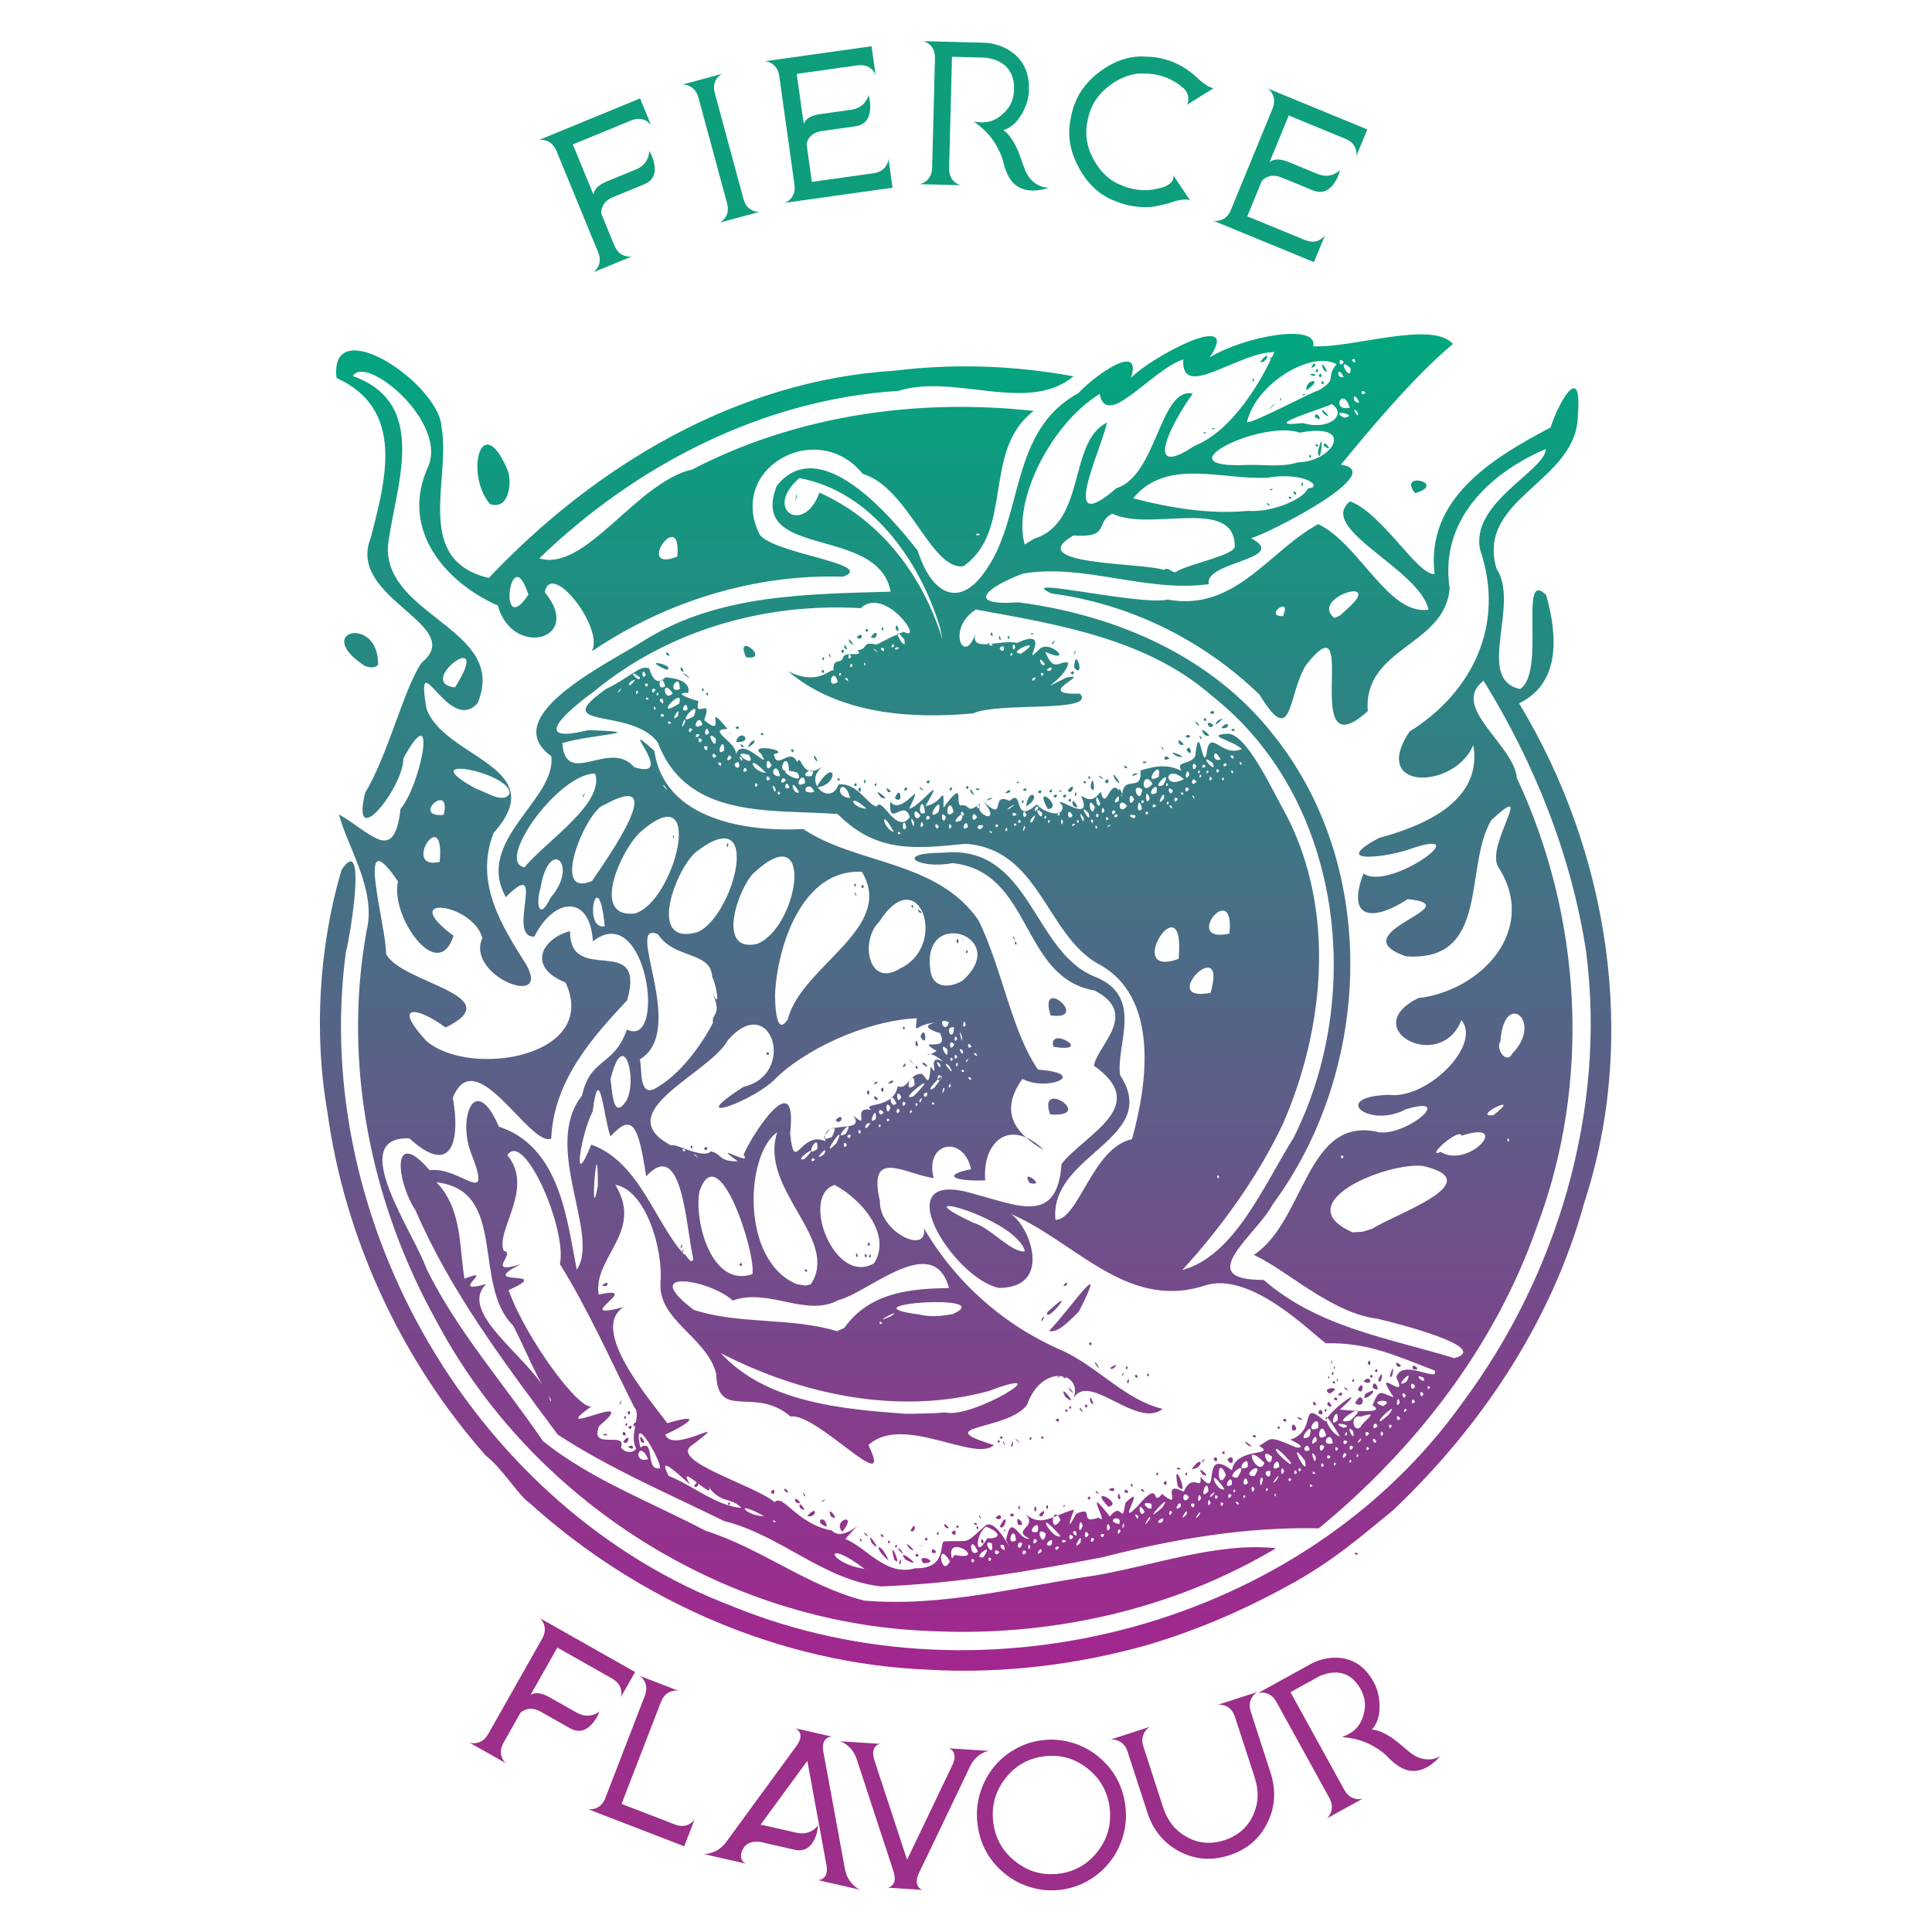 <svg xmlns="http://www.w3.org/2000/svg" xmlns:xlink="http://www.w3.org/1999/xlink" id="svg16009" version="1.1" viewBox="0 0 190 190" height="190mm" width="190mm">
  <defs id="defs16006">
    <linearGradient gradientTransform="matrix(1.018,0,0,1.018,-1567.457,-458.463)" gradientUnits="userSpaceOnUse" y2="611.625" x2="1695.176" y1="482.342" x1="1695.176" id="linearGradient8751" xlink:href="#linearGradient15209"></linearGradient>
    <linearGradient id="linearGradient15209">
      <stop id="stop15205" offset="0" style="stop-color:#00a77e;stop-opacity:1;"></stop>
      <stop id="stop15207" offset="1" style="stop-color:#a3268f;stop-opacity:1;"></stop>
    </linearGradient>
  </defs>
  <g id="layer1">
    <g transform="translate(-700.633,-673.598)" style="font-size:17.639px;font-family:'Medusa Gothic';-inkscape-font-specification:'Medusa Gothic, Normal';text-align:center;text-anchor:middle;fill:#0e9e7b;stroke-width:2.992" id="text1252-9-9-0-9-8-3-9-2" aria-label="fIERCE">
      <path id="path19273" d="m 753.616,687.374 q 0.298,-0.067 0.666,0.034 0.318,0.093 0.572,0.305 0.319,0.278 0.509,0.74 l 4.085,9.933 q 0.351,0.852 -0.033,1.504 -0.19,0.33 -0.449,0.492 l 3.831,-1.576 q -0.298,0.067 -0.666,-0.034 -0.731,-0.193 -1.082,-1.045 l -1.281,-3.114 q -0.011,-0.163 0.013,-0.331 0.036,-0.229 0.137,-0.438 0.281,-0.563 0.998,-0.857 l 3.051,-1.255 q 0.701,-0.288 0.945,-0.873 0.184,-0.458 0.073,-1.092 -0.132,-0.728 -0.515,-1.343 0.019,0.318 -0.129,0.705 -0.304,0.777 -1.181,1.137 l -2.876,1.183 q -0.717,0.295 -1.05,0.73 -0.12,0.161 -0.179,0.334 -0.044,0.12 -0.049,0.244 l -2.038,-4.954 5.719,-2.352 q 0.462,-0.19 0.877,-0.156 0.334,0.021 0.627,0.189 0.33,0.19 0.484,0.453 l -1.094,-2.66 z"></path>
      <path id="path19270" d="m 767.724,681.92 q 0.304,-0.029 0.656,0.117 0.303,0.132 0.53,0.374 0.282,0.316 0.413,0.798 l 2.808,10.367 q 0.241,0.89 -0.222,1.488 -0.23,0.303 -0.508,0.432 l 3.932,-1.065 q -0.304,0.029 -0.656,-0.117 -0.693,-0.285 -0.934,-1.175 l -2.808,-10.367 q -0.239,-0.881 0.213,-1.485 0.23,-0.303 0.508,-0.432 z"></path>
      <path id="path19267" d="m 775.846,679.619 q 0.306,0.009 0.636,0.198 0.285,0.169 0.479,0.437 0.24,0.349 0.31,0.844 l 1.49,10.636 q 0.128,0.913 -0.406,1.448 -0.266,0.272 -0.558,0.365 l 10.611,-1.487 -0.399,-2.849 q -0.009,0.306 -0.198,0.636 -0.159,0.292 -0.437,0.479 -0.349,0.24 -0.844,0.31 l -6.056,0.848 -0.521,-3.719 q 0.03,-0.161 0.095,-0.318 0.092,-0.213 0.242,-0.382 0.412,-0.475 1.179,-0.583 l 3.267,-0.458 q 0.751,-0.105 1.132,-0.611 0.291,-0.406 0.34,-1.048 0.054,-0.729 -0.165,-1.429 -0.06,0.313 -0.3,0.651 -0.488,0.677 -1.426,0.809 l -3.079,0.431 q -0.768,0.108 -1.197,0.455 -0.156,0.126 -0.257,0.279 -0.072,0.106 -0.109,0.215 l -0.688,-4.913 5.954,-0.834 q 0.904,-0.127 1.448,0.406 0.272,0.266 0.357,0.559 l -0.399,-2.849 z"></path>
      <path id="path19264" d="m 801.384,690.163 q -0.41,-1.156 -0.604,-1.644 -0.616,-1.515 -1.47,-2.123 1.076,-0.317 1.816,-1.599 0.667,-1.155 0.698,-2.36 0.061,-2.376 -1.578,-3.642 -0.642,-0.49 -1.462,-0.753 -0.701,-0.225 -1.364,-0.242 l -6.001,-0.155 q 0.3,0.059 0.595,0.3 0.591,0.472 0.567,1.393 l -0.277,10.737 q -0.013,0.499 -0.212,0.873 -0.163,0.289 -0.426,0.489 -0.307,0.225 -0.61,0.269 l 4.072,0.105 q -0.3,-0.059 -0.595,-0.3 -0.582,-0.48 -0.559,-1.393 0.281,-10.892 0.282,-10.935 l 3.16,0.081 0.052,0.001 q 0.06,0.01 0.138,0.012 0.189,0.022 0.386,0.07 0.566,0.118 1.024,0.38 1.392,0.811 1.344,2.671 -0.032,1.248 -0.777,2.074 -0.701,0.775 -1.457,1.022 -0.73,0.24 -1.733,0.059 1.38,0.94 2.132,2.192 0.644,1.085 0.796,1.89 0.4,1.518 1.143,2.123 0.599,0.489 1.459,0.563 0.335,0.035 0.707,-0.008 0.302,-0.027 0.597,-0.097 0.217,-0.046 0.556,-0.167 l 0.009,2.2e-4 v 0 q -0.06,0.007 -0.147,0.005 -0.12,-0.012 -0.249,-0.032 -0.343,-0.052 -0.658,-0.224 -0.944,-0.49 -1.354,-1.637 z"></path>
      <path id="path19261" d="m 818.201,681.087 -0.045,-0.036 q -0.059,-0.056 -0.112,-0.094 -0.156,-0.138 -0.315,-0.26 -0.469,-0.363 -0.999,-0.65 -1.58,-0.86 -3.441,-0.881 -2.282,-0.154 -4.468,1.455 -2.346,1.743 -2.843,4.402 -0.63,2.622 0.807,5.168 1.334,2.366 3.473,3.158 1.713,0.729 3.508,0.605 0.6,-0.05 1.811,-0.368 0.966,-0.369 1.617,-0.365 0.211,3.4e-4 0.361,0.041 0.051,0.011 0.081,0.035 0.032,0.015 0.04,0.017 l -1.687,-2.528 q 0.013,0.02 0.023,0.058 0.016,0.048 0.023,0.102 0.01,0.161 -0.047,0.307 -0.183,0.454 -0.941,0.753 -0.942,0.251 -1.396,0.279 -1.395,0.103 -2.718,-0.465 -1.666,-0.614 -2.7,-2.441 -1.116,-1.977 -0.619,-4.011 0.38,-2.059 2.202,-3.401 1.689,-1.256 3.458,-1.131 1.441,0.012 2.672,0.684 0.403,0.217 0.767,0.496 0.121,0.096 0.24,0.2 0.037,0.034 0.089,0.08 l 0.03,0.024 0.03,0.024 q 0.415,0.457 0.402,1.017 -0.007,0.201 -0.061,0.374 -0.047,0.14 -0.089,0.175 l 2.663,-1.659 q -0.01,0.007 -0.037,0.01 -0.044,-4.2e-4 -0.095,-0.011 -0.143,-0.03 -0.335,-0.123 -0.575,-0.279 -1.32,-1.008 z"></path>
      <path id="path19258" d="m 825.295,682.293 q 0.259,0.162 0.449,0.492 0.16,0.289 0.192,0.619 0.031,0.423 -0.159,0.885 l -4.085,9.933 q -0.351,0.852 -1.082,1.045 -0.367,0.1 -0.666,0.034 l 9.909,4.075 1.094,-2.66 q -0.162,0.259 -0.492,0.449 -0.285,0.172 -0.619,0.192 -0.423,0.031 -0.885,-0.159 l -5.655,-2.326 1.428,-3.473 q 0.107,-0.124 0.242,-0.226 0.187,-0.137 0.402,-0.207 0.595,-0.202 1.312,0.093 l 3.051,1.255 q 0.701,0.288 1.286,0.044 0.456,-0.204 0.823,-0.733 0.415,-0.602 0.579,-1.317 -0.21,0.239 -0.588,0.41 -0.763,0.338 -1.639,-0.022 l -2.876,-1.183 q -0.717,-0.295 -1.263,-0.212 -0.199,0.03 -0.363,0.112 -0.116,0.055 -0.203,0.131 l 1.887,-4.588 5.56,2.287 q 0.844,0.347 1.045,1.082 0.1,0.367 0.026,0.662 l 1.094,-2.66 z"></path>
    </g>
    <g transform="translate(-700.633,-673.598)" style="font-size:17.639px;font-family:'Medusa Gothic';-inkscape-font-specification:'Medusa Gothic, Normal';text-align:center;text-anchor:middle;fill:#9b2f89;stroke-width:2.992" id="text1252-9-1-1-5-3-7-4-5-9" aria-label="fLAVOUR">
      <path id="path19255" d="m 753.713,832.725 q 0.237,0.193 0.385,0.544 0.123,0.307 0.114,0.638 -0.022,0.423 -0.268,0.858 l -5.289,9.347 q -0.454,0.802 -1.203,0.902 -0.377,0.054 -0.665,-0.05 l 3.606,2.04 q -0.237,-0.193 -0.385,-0.544 -0.3,-0.694 0.154,-1.496 l 1.658,-2.931 q 0.121,-0.109 0.268,-0.194 0.203,-0.113 0.429,-0.163 0.616,-0.127 1.29,0.255 l 2.871,1.625 q 0.66,0.373 1.27,0.204 0.474,-0.138 0.903,-0.617 0.491,-0.553 0.738,-1.235 -0.238,0.211 -0.634,0.334 -0.799,0.241 -1.624,-0.226 l -2.706,-1.531 q -0.675,-0.382 -1.223,-0.375 -0.201,0.005 -0.374,0.066 -0.122,0.04 -0.222,0.112 l 2.638,-4.662 5.382,3.046 q 0.435,0.246 0.664,0.593 0.19,0.276 0.239,0.61 0.054,0.377 -0.057,0.66 l 1.417,-2.504 z"></path>
      <path id="path19252" d="m 761.761,851.002 3.865,-10.011 q 0.18,-0.466 0.493,-0.751 0.242,-0.22 0.566,-0.317 0.365,-0.108 0.665,-0.048 l -3.833,-1.48 q 0.263,0.157 0.46,0.482 0.167,0.286 0.206,0.615 0.04,0.422 -0.14,0.888 l -3.868,10.019 q -0.332,0.86 -1.059,1.068 -0.365,0.108 -0.665,0.048 l 9.473,3.657 1.036,-2.684 q -0.149,0.266 -0.474,0.463 -0.651,0.395 -1.503,0.066 z"></path>
      <path id="path19249" d="m 783.724,857.4 q -0.268,-1.457 -1.054,-5.745 -0.809,-4.382 -1.061,-5.756 -0.174,-0.976 0.316,-1.341 0.253,-0.181 0.534,-0.17 l -3.602,-0.824 q 0.257,0.112 0.407,0.385 0.283,0.542 -0.299,1.345 -0.846,1.15 -3.456,4.723 -2.596,3.55 -3.446,4.716 -0.592,0.81 -1.474,1.077 -0.446,0.136 -0.769,0.116 l 4.173,0.954 q -0.257,-0.112 -0.4,-0.374 -0.124,-0.232 -0.082,-0.531 0.047,-0.36 0.36,-0.801 0.264,-0.267 0.619,-0.389 0.467,-0.149 1.063,-0.013 l 3.216,0.735 q 0.739,0.169 1.267,-0.17 0.425,-0.274 0.699,-0.856 0.31,-0.662 0.346,-1.396 -0.16,0.273 -0.512,0.501 -0.303,0.205 -0.663,0.272 -0.445,0.093 -0.957,-0.025 l -3.023,-0.691 q -0.269,-0.061 -0.511,-0.082 0.179,-0.242 0.281,-0.378 l 0.285,-0.394 q 0.332,-0.445 0.602,-0.817 0.693,-0.946 1.234,-1.688 1.427,-1.953 2.21,-3.02 0.308,1.705 1.026,5.597 0.108,0.572 0.268,1.457 l 0.063,0.341 0.057,0.331 q 0.072,0.379 0.119,0.637 0.251,1.374 0.345,1.855 0.172,0.985 -0.316,1.341 -0.253,0.181 -0.534,0.17 l 4.173,0.954 q -0.299,-0.121 -0.642,-0.438 -0.3,-0.272 -0.502,-0.627 -0.262,-0.44 -0.358,-0.983 z"></path>
      <path id="path19246" d="m 794.278,847.221 q -0.189,0.385 -0.809,1.691 l -0.139,0.276 -0.14,0.293 q -0.16,0.343 -0.29,0.62 -0.349,0.72 -0.629,1.314 -1.666,3.474 -2.435,5.081 -0.555,-1.693 -1.751,-5.352 -0.21,-0.626 -0.463,-1.385 -0.093,-0.291 -0.208,-0.652 l -0.101,-0.309 -0.102,-0.291 q -0.446,-1.375 -0.575,-1.781 -0.311,-0.935 0.098,-1.375 0.196,-0.22 0.465,-0.255 l -3.988,-0.258 q 0.297,0.071 0.652,0.327 0.313,0.227 0.552,0.536 0.302,0.399 0.476,0.911 0.316,0.979 1.801,5.502 l 0.281,0.855 q 0.18,0.547 0.273,0.846 0.318,0.953 0.52,1.57 0.532,1.64 0.728,2.222 0.31,0.944 -0.098,1.375 -0.204,0.22 -0.465,0.255 l 3.438,0.223 q -0.255,-0.068 -0.429,-0.313 -0.34,-0.479 0.081,-1.376 0.778,-1.615 2.504,-5.215 1.947,-4.068 2.496,-5.224 0.42,-0.888 1.198,-1.303 0.385,-0.208 0.689,-0.24 l -3.979,-0.258 q 0.255,0.068 0.429,0.313 0.34,0.488 -0.081,1.376 z"></path>
      <path id="path19243" d="m 804.71,857.87 q -2.37,0.275 -4.243,-1.224 -1.882,-1.498 -2.159,-3.885 -0.278,-2.395 1.21,-4.285 1.48,-1.889 3.85,-2.164 2.361,-0.274 4.243,1.224 1.874,1.499 2.152,3.895 0.277,2.387 -1.203,4.276 -1.489,1.89 -3.85,2.164 z m -1.526,-13.141 q -1.48,0.172 -2.764,0.911 -1.244,0.708 -2.136,1.843 -0.882,1.143 -1.285,2.525 -0.414,1.435 -0.24,2.933 0.353,3.037 2.734,4.954 1.128,0.901 2.501,1.305 1.419,0.425 2.899,0.253 1.472,-0.171 2.756,-0.91 1.244,-0.708 2.136,-1.843 0.891,-1.135 1.285,-2.525 0.414,-1.435 0.241,-2.924 -0.354,-3.046 -2.735,-4.963 -1.128,-0.901 -2.501,-1.305 -1.419,-0.425 -2.891,-0.254 z"></path>
      <path id="path19240" d="m 822.085,842.446 q 0.064,0.197 1.949,5.987 0.637,1.966 -0.176,3.705 -0.84,1.793 -2.815,2.433 -1.983,0.642 -3.707,-0.32 -1.678,-0.932 -2.315,-2.899 L 813.08,845.364 q -0.154,-0.475 -0.08,-0.889 0.055,-0.335 0.253,-0.616 0.223,-0.317 0.513,-0.456 l -3.949,1.279 q 0.308,-0.055 0.683,0.068 0.326,0.112 0.566,0.351 0.303,0.291 0.457,0.766 0.064,0.197 1.949,5.987 0.836,2.581 3.106,3.801 2.324,1.248 4.946,0.399 2.622,-0.849 3.764,-3.22 1.131,-2.322 0.295,-4.903 l -1.962,-6.055 q -0.138,-0.453 -0.061,-0.858 0.068,-0.321 0.261,-0.592 0.218,-0.306 0.491,-0.44 l -3.925,1.271 q 0.308,-0.055 0.675,0.071 0.326,0.112 0.566,0.351 0.303,0.291 0.457,0.766 z"></path>
      <path id="path19237" d="m 839.237,845.891 q -0.938,-0.791 -1.351,-1.114 -1.297,-0.997 -2.341,-1.09 0.769,-0.817 0.76,-2.297 -0.007,-1.333 -0.589,-2.39 -1.147,-2.082 -3.201,-2.347 -0.802,-0.099 -1.642,0.089 -0.718,0.16 -1.299,0.48 l -5.258,2.897 q 0.289,-0.1 0.665,-0.042 0.748,0.109 1.193,0.916 l 5.184,9.406 q 0.241,0.438 0.258,0.861 0.006,0.331 -0.121,0.637 -0.152,0.349 -0.391,0.54 l 3.568,-1.966 q -0.289,0.1 -0.665,0.042 -0.745,-0.12 -1.186,-0.92 -5.259,-9.542 -5.279,-9.58 l 2.768,-1.526 0.045,-0.025 q 0.057,-0.022 0.125,-0.059 0.174,-0.076 0.369,-0.134 0.548,-0.184 1.076,-0.19 1.611,-0.003 2.509,1.626 0.603,1.094 0.377,2.182 -0.213,1.022 -0.741,1.618 -0.509,0.575 -1.466,0.926 1.666,0.114 2.947,0.815 1.104,0.611 1.641,1.229 1.112,1.108 2.059,1.255 0.764,0.12 1.543,-0.251 0.307,-0.139 0.606,-0.363 0.247,-0.176 0.466,-0.385 0.164,-0.149 0.395,-0.424 l 0.008,-0.004 v 0 q -0.049,0.037 -0.124,0.078 -0.11,0.051 -0.231,0.098 -0.323,0.129 -0.681,0.139 -1.062,0.054 -1.995,-0.73 z"></path>
    </g>
    <path id="path19039" d="m 91.297,164.202 c -14.5,-0.57 -28.538,-6.723 -39.245,-16.417 -0.9,-0.527 -2.693,-3.431 -4.272,-4.627 -8.295,-9.376 -13.86,-21.354 -15.567,-33.699 -1.35,-7.648 -0.881,-16.252 1.37,-23.904 2.518,-3.776 0.911,6.283 0.423,8.127 -3.508,26.658 12.839,54.747 38.097,64.316 24.82,10.105 56.088,1.931 71.751,-20.091 9.323,-12.523 14.152,-28.758 12.126,-44.357 -1.463,-9.467 -5.06,-18.479 -10.079,-26.601 -3.364,2.554 2.987,6.281 3.271,9.548 6.41,13.722 7.345,29.878 1.983,44.108 -4.08,11.72 -11.927,21.861 -21.459,29.697 -7.203,-0.159 -14.275,1.052 -21.233,2.835 -7.199,1.399 -14.509,2.595 -21.832,2.881 -5.683,-0.647 -9.887,-5.071 -15.414,-6.43 -5.506,-2.708 -11.227,-5.144 -16.363,-8.502 -5.202,-7 -10.512,-13.998 -13.99,-22.058 -1.934,-2.924 -2.374,-8.307 1.39,-3.94 3.016,-0.433 6.3,3.97 4.064,-1.708 -1.323,-3.434 0.382,-8.025 2.742,-2.582 6.018,1.973 6.699,9.161 7.658,14.072 2.362,-3.415 -3.468,-12.132 0.523,-17.133 0.819,-3.764 3.157,-2.838 4.403,-6.49 3.96,1.944 1.981,-12.829 -3.336,-8.673 -0.304,-4.717 -3.869,-4.268 -5.755,-0.468 -2.856,0.15 1.39,-8.08 -2.81,-3.882 -3.106,-5.58 5.01,-9.613 4.472,-13.855 -5.465,-3.97 5.814,-9.222 9.439,-11.568 7.221,-4.378 15.815,-4.368 23.936,-4.616 -1.241,-6.6 -14.087,-3.105 -11.194,-10.425 4.192,-5.184 11.024,2.779 13.859,6.399 1.252,4.053 4.048,6.033 6.829,1.722 3.566,-5.223 2.245,-13.568 8.952,-17.204 1.759,-1.89 6.347,-5.069 5.186,-1.506 1.89,-2.025 11.042,-6.891 7.733,-2.015 3.37,-2.086 10.711,-3.421 10.184,-1.103 3.935,0.201 11.678,-2.565 13.744,-0.23 -3.915,3.28 -8.462,8.754 -11.012,11.878 4.856,0.696 -7.291,6.842 -8.831,7.225 3.841,2.089 -4.687,2.291 -4.158,4.52 -6.143,0.856 -12.179,-2.037 -18.25,-1.045 -3.576,1.326 -5.807,3.208 -0.482,2.833 9.635,1.254 19.131,5.331 25.204,13.197 10.34,13.041 9.554,32.857 -0.2,46.02 -1.581,3.007 -7.994,7.461 -0.887,7.419 5.354,4.64 12.103,5.678 18.759,7.693 3.713,-1.02 -5.496,-3.39 -7.486,-3.857 -4.567,-0.531 -8.94,-4.779 -12.227,-6.295 5.106,-3.394 5.132,-13.839 12.358,-12.052 2.834,0.28 7.454,-3.767 2.566,-2.254 -3.607,1.907 -7.516,-1.242 -1.663,-1.438 3.724,0.511 9.185,-4.877 7.148,-7.355 -2.04,5.294 -10.297,0.852 -4.252,-2.153 6.192,-0.708 11.872,-6.727 7.869,-12.904 -1.277,-2.126 3.822,-8.76 -0.681,-4.595 -2.727,4.571 -0.07,14.003 -8.411,13.384 -6.612,-2.323 6.54,-4.949 0.203,-5.623 -3.503,2.286 -6.057,1.932 -4.362,-2.509 2.572,1.762 11.244,-4.607 4.833,-2.502 -2.205,0.867 -8.43,1.715 -3.285,-1.01 4.327,-1.165 10.206,-3.59 9.254,-9.123 -1.823,4.358 -10.204,4.577 -6.27,-1.336 6.256,-3.892 9.404,-10.596 6.964,-17.795 -1.114,-4.662 6.44,-7.894 6.434,-9.992 -5.603,2.403 -10.467,7.067 -9.454,13.707 -0.453,5.68 -8.53,5.798 -8.053,12.082 -6.916,6.177 -0.492,-11.658 -6.088,-4.517 -1.806,2.922 -1.262,8.315 -4.552,2.892 -5.578,-5.39 -12.752,-8.931 -20.453,-9.952 -3.958,-1.812 8.657,1.228 11.423,0.6 6.658,1.209 9.966,-4.812 14.802,-7.422 4.075,1.958 6.889,9.013 10.837,8.409 -0.847,-3.991 -11.058,-7.977 -7.71,-10.648 3.149,1.131 6.718,7.382 8.31,7.134 -0.883,-7.48 5.808,-11.434 11.41,-14.403 0.806,-2.523 3.114,-6.532 2.681,-1.277 0.026,6.641 -10.084,8.184 -7.992,15.179 2.327,3.516 -2.135,10.857 2.304,11.821 2.595,-1.607 -0.192,-11.999 2.569,-9.244 1.131,3.958 1.436,8.684 -2.662,10.648 8.791,14.529 11.747,32.873 6.398,49.159 -3.198,11.631 -10.111,21.961 -18.777,30.194 -3.338,2.72 -5.466,4.622 -9.513,6.975 -4.822,2.69 -9.319,4.677 -14.58,6.263 -6.987,1.967 -14.348,2.874 -21.624,2.45 z m -6.269,-9.907 c -4.121,-3.149 -3.74,-0.596 0,0 z m 5.004,-0.07 c 3.09,0.062 2.352,-2.438 2.797,-2.64 2.722,-0.137 1.917,0.385 3.955,-1.445 1.328,-1.483 3.844,5.079 2.157,1.291 0.552,-2.803 1.207,0.093 2.297,-0.11 -1.878,-0.96 1.038,-1.056 -0.494,-2.538 1.622,1.581 2.88,0.167 4.895,-0.32 -0.341,0.815 -0.892,2.467 0.197,0.406 1.982,-0.869 0.089,1.161 2.221,0.372 1.198,1.089 -1.759,-3.739 1.094,-0.106 1.273,-1.62 1.124,1.09 1.53,-1.341 2.275,-2.238 -1.074,2.63 1.154,0.372 2.465,-2.916 1.309,0.154 2.447,-1.241 2.262,1.825 -0.389,-1.478 2.124,-0.234 0.901,-1.981 1.832,0.091 1.65,-1.469 2.089,2.514 -0.109,-3.087 3.098,-0.625 0.36,-2.334 4.466,-1.339 2.678,-2.408 1.301,-0.744 0.797,-1.064 3.662,0.168 1.857,0.103 -2.977,-1.773 -0.574,-0.786 2.723,-0.931 0.737,-4.092 3.415,-1.772 0.403,-1.203 4.528,-3.971 1.431,-1.176 -0.192,-0.039 4.956,0.589 3.205,-0.424 0.751,-1.832 0.793,-1.134 2.081,-0.805 -2.282,-3.407 1.604,0.725 0.27,-1.928 0.532,-1.962 4.227,0.58 3.777,-0.682 -3.609,-1.361 -6.514,-2.788 -10.711,-2.681 -1.333,-0.913 -7.445,-7.231 -11.971,-5.656 -7.791,2.488 -12.916,-4.674 -19.41,-7.226 1.883,0.408 4.975,7.404 -0.756,7.441 -4.532,-0.909 -11.506,-12.102 -2.327,-9.207 4.209,1.098 8.066,3.005 8.466,-2.977 2.35,-2.983 8.842,-5.678 3.197,-9.667 0.273,-1.974 4.544,-5.066 0.064,-7.399 -7.331,-1.247 -6.084,-11.705 -13.993,-12.531 -3.246,0.643 -5.958,-0.987 -0.946,-1.02 8.625,-0.89 8.805,9.713 14.923,12.176 4.975,1.937 2.064,6.777 2.519,9.697 4.124,6.297 -7.011,7.769 -6.355,14.231 2.307,-0.028 3.624,-7.1 7.522,-7.935 1.49,-5.307 2.799,-14.073 -3.399,-17.284 -5.071,-2.935 -5.707,-11.23 -12.938,-11.764 -4.927,0.487 -8.745,0.954 -12.609,-2.927 -6.397,-0.493 -14.8,0.603 -17.678,-7.028 -2.593,-3.546 -10.935,-1.173 -5.05,-5.3 2.086,-0.954 3.395,-2.457 4.176,-1.975 -0.28,-1.981 0.091,2.517 1.624,0.853 0.366,0.047 2.535,0.162 2.238,1.531 -2.11,-0.018 1.801,1.07 1.014,0.785 -0.529,1.959 1.47,-0.569 0.551,1.898 2.396,2.016 -0.199,-2.199 2.288,0.871 -2.216,0.051 1.227,1.417 0.8,2.639 0.498,-2.254 3.697,1.82 2.511,-0.188 -1.392,-1.103 3.076,-0.31 1.25,0.025 0.303,1.703 1.601,-0.779 2.295,0.783 0.508,-1.033 0.307,2.145 2.74,0.268 -2.487,1.58 0.561,4.217 1.324,1.932 1.893,-0.208 2.907,2.087 3.763,2.161 0.51,-1.082 1.892,2.857 3.252,1.056 -0.557,-1.921 -2.105,1.192 -1.926,-1.536 1.151,1.607 3.579,-2.929 1.863,0.703 1.012,-0.121 3.749,-3.898 1.599,-0.273 1.836,-0.262 1.784,-2.34 1.777,0.177 2.181,-2.994 1.12,-0.392 1.676,-0.226 1.029,-0.191 0.491,0.979 1.966,-0.233 -0.817,1.15 2.268,2.271 0.299,-0.142 2.318,2.187 0.575,-1.049 2.556,-0.07 1.46,-1.356 0.245,2.489 2.665,0.348 0.805,0.85 2.642,1.401 2.55,0.14 -1.402,-1.543 3.243,2.108 1.815,-0.974 0.376,0.081 0.986,0.868 1.939,-0.418 0.58,2.311 0.974,-2.209 2.103,0.502 0.034,-2.391 1.994,-0.243 1.8,-2.59 1.228,-0.372 2.565,-0.718 4.036,0.041 -0.629,-1.041 0.87,-0.546 1.351,-1.454 0.402,-3.685 0.684,1.253 1.092,-0.108 0.345,-2.901 1.393,0.311 3.496,-0.587 -0.916,-0.873 -3.648,-1.331 -1.475,-1.507 1.901,-0.162 4.48,5.598 5.856,8.018 4.839,9.373 3.778,20.894 -0.335,30.328 -2.429,5.147 -6.009,10.136 -9.909,14.398 5.172,-1.397 8.068,-8.444 10.935,-12.982 7.075,-14.043 4.823,-33.322 -7.93,-43.416 -6.428,-5.679 -15.141,-7.073 -23.297,-8.562 -2.982,1.908 -1.124,5.656 -0.042,2.339 -0.57,1.968 2.413,0.556 4.098,0.946 3.662,-1.689 0.24,2.551 2.088,0.721 0.998,-1.29 3.673,1.501 0.677,0.158 0.848,2.15 1.428,0.784 2.277,1.076 -0.325,1.723 -3.694,3.185 -0.22,1.461 2.798,-0.577 -3.485,1.749 1.356,1.569 1.672,1.933 -8.04,0.791 -10.502,1.944 -6.219,0.57 -13.263,0.051 -18.199,-4.142 3.023,1.539 4.232,-0.406 4.466,-0.061 -0.083,-1.267 0.621,-0.66 0.907,-1.177 0.03,-0.89 2.213,-0.036 1.445,-0.83 1.126,-0.087 0.329,-0.912 1.872,-0.554 1.755,-0.863 0.535,-0.349 2.679,-1.257 2.146,1.155 -1.864,-4.577 -4.223,-2.325 -9.414,-0.555 -18.944,2.156 -26.239,8.189 -2.471,1.783 -6.573,5.286 -0.577,3.806 6.595,0.208 0.138,0.421 -2.543,1.282 0.358,4.484 4.668,-0.477 7.085,2.367 4.425,1.346 -2.086,-5.235 1.973,-1.618 0.954,6.771 9.027,7.997 14.652,7.692 5.156,3.499 13.147,3.048 17.229,8.982 2.278,4.621 3.276,10.999 5.851,14.68 5.1,0.375 0.96,2.216 -1.54,0.914 -2.543,3.572 -0.254,5.618 2.149,7.023 -3.425,-3.323 -6.116,-0.776 -5.803,2.958 -3.289,0.104 -4.197,-0.552 -1.392,-1.101 -0.763,-3.45 -4.614,-2.654 -3.676,0.867 -2.674,-0.31 -6.547,-3.107 -5.293,2.25 -0.094,3.047 4.725,5.363 4.333,2.699 3.187,5.426 7.945,9.611 13.745,12.082 3.599,1.745 6.06,4.783 9.726,5.675 -2.614,2.105 -7.662,-4.206 -8.921,-0.669 1.502,-2.904 -2.919,-4.02 -4.412,0.276 -1.953,2.581 -9.753,1.965 -3.266,3.944 -1.809,1.764 -9.021,-3.105 -12.33,0.008 2.659,5.495 -5.101,-3.254 -7.661,-2.81 -3.539,-3.06 -7.169,0.516 -7.317,-4.219 -0.898,-3.558 -5.708,-5.234 -5.474,-8.925 0.289,-3.393 -1.5,-9.168 -4.441,-9.642 2.839,4.638 -2.207,7.104 -1.639,10.796 4.677,-1.024 -3.03,2.667 2.437,1.234 -3.329,2.182 2.425,8.88 4.313,11.408 3.865,-1.127 1.759,0.241 -0.201,1.127 0.705,2.003 6.934,-2.227 2.685,1.002 -2.501,1.573 6.124,3.947 8.067,5.645 0.843,-0.883 2.145,2.125 5.628,2.783 1.334,1.405 4.04,-2.215 1.331,0.825 2.143,0.9 4.042,3.742 6.899,2.881 z m -1.601,-0.56 c 0.248,-0.952 0.176,0.743 0,0 z m 2.376,0.07 c -0.881,-1.137 1.93,-0.055 0,0 z m -3.408,-0.253 c -1.69,-1.404 -0.89,-2.071 0,0 z m 0.557,-0.104 c -0.734,-2.582 0.906,0.972 0,0 z m 1.066,-0.015 c -1.086,-1.423 2.27,1.186 0,0 z m 1.017,-0.321 c 0.046,-0.681 0.629,0.265 0,0 z m 1.606,-0.345 c -0.126,-0.861 0.944,0.239 0,0 z m -3.193,-0.168 c -0.52,-0.96 0.956,0.837 0,0 z m 0.992,-0.251 c -0.912,-1.251 1.182,0.787 0,0 z m -1.431,-0.222 c 0.343,-0.496 0.168,0.509 0,0 z m 2.366,0.008 c 0.927,-0.253 0.003,-0.074 0,0 z m -4.64,-0.31 c -0.77,-1.758 1.304,1.34 0,0 z m 1.578,-0.116 c 0.343,-0.496 0.168,0.509 0,0 z m -2.72,-0.148 c -0.17,-0.698 0.453,0.53 0,0 z m 6.339,-0.13 c 0.356,-0.499 0.356,0.499 0,0 z m -4.223,-0.232 c -0.428,-0.63 0.612,0.119 0,0 z m -1.62,-0.18 c -0.497,-0.693 0.787,0.495 0,0 z m 7.026,-0.145 c 0.343,-0.496 0.168,0.509 0,0 z m 1.462,-0.07 c 0.534,-0.749 0.534,0.749 0,0 z m -10.736,-0.104 c -1.068,-1.058 1.607,-2.055 0.003,1.1e-4 z m 15.887,-0.035 c 0.453,-0.164 -0.099,-0.202 0,0 z m -9.187,-0.057 c 0.603,-1.245 0.535,0.416 0,0 z m 3.414,-0.341 c -0.469,-0.899 0.948,0.512 0,0 z m 3.059,0.05 c 0.168,-0.509 0.343,0.496 0,0 z m -14.702,-0.104 c -1.445,-0.422 -0.159,-1.385 0,0 z m 12.684,-0.043 c 0.401,-0.265 0.324,0.478 0,0 z m 4.315,0.03 c 0.986,-1.891 0.546,0.58 0,0 z m -2.574,-0.298 c 0.357,-0.253 0.549,0.447 0,0 z m 4.373,0.103 c -0.397,-1.4 1.063,0.374 0,0 z m -18.384,-0.784 c -0.606,-1.4 1.097,0.624 0,0 z m 14.576,0.024 c -0.173,-0.609 0.483,0.651 0,0 z m 1.592,0.115 c 0.628,-0.807 0.831,0.483 0,0 z M 79.384,149.09 c 1.122,-1.253 0.918,0.288 0,1.1e-4 z m 22.792,-0.11 c 0.947,-1.105 0.34,0.667 0,0 z m -2.886,0.014 c 0.543,-0.508 0.543,0.508 0,0 z m 2.404,-0.554 c 0.231,-0.938 0.338,0.756 0,0 z m -23.002,-0.137 c -0.389,-1.105 1.053,0.744 0,0 z m 21.433,0.003 c 0.244,-0.732 0.217,0.511 0,0 z m 2.743,-0.101 c 0.273,-0.649 0.273,0.649 0,0 z m 1.723,-0.128 c 0.202,-0.371 0.062,0.6 0,0 z m 4.398,0.09 c -2.125,-2.222 1.633,-0.233 0,0 z m -30.717,-0.422 c -0.475,-0.965 1.07,0.434 0,0 z m 2.606,-0.16 c 0.748,-0.415 -0.339,0.428 0,0 z m 26.068,-0.261 c 0.356,-0.499 0.356,0.499 0,0 z m 2.996,0.005 c -0.01,-1.2 0.525,0.551 0,0 z m -30.912,-0.293 c -0.17,-0.698 0.453,0.53 0,0 z m -3.234,-0.295 c 0.506,-0.73 0.468,0.62 0,0 z m 31.984,0.026 c -0.229,-0.516 0.704,0.525 0,0 z m 2.873,0.043 c -0.303,-0.706 0.818,0.066 0,0 z m -33.477,-0.167 c -0.252,-0.76 0.86,0.548 0,0 z m 35.152,0.031 c -0.428,-0.63 0.612,0.119 0,0 z m -3.294,-0.185 c 0.73,-0.513 0.73,0.513 0,0 z m 6.786,-0.346 c -0.634,-3.319 1.33,1.499 0,0 z m -4.628,-0.072 c 0.168,-0.509 0.343,0.496 0,0 z m 3.23,-0.232 c 0.47,-0.657 0.333,0.671 0,0 z m -0.724,-0.882 c 0.343,-0.496 0.167,0.509 0,0 z m 2.854,0 c 0.343,-0.496 0.167,0.509 0,0 z m 1.705,0.047 c -0.889,-1.225 1.196,0.547 0,0 z m -1.064,-0.523 c 1.113,-1.59 1.239,-0.077 0,0 z m -1.476,0.003 c 0.064,-0.374 0.823,0.125 0,0 z m 2.535,-0.836 c 0.641,-0.619 -0.287,0.66 0,0 z m 2.44,-0.1 c 0.773,-0.906 0.706,1.078 0,0 z m -1.356,-0.065 c 0.471,-0.621 0.493,0.741 0,0 z m 2.186,-0.68 c 0.574,-0.03 0.245,-0.067 0,0 z m -1.351,0.065 c 0.356,-0.499 0.356,0.499 0,0 z m -20.739,-0.723 c 0.405,-1.061 0.096,0.637 0,0 z m 23.279,-0.024 c -0.999,-0.977 1.161,0.552 0,0 z m -24.038,-0.188 c -0.174,-0.61 0.484,0.651 0,0 z m -0.566,-0.18 c 0.343,-0.496 0.168,0.509 0,0 z m 1.861,-0.104 c -0.483,-0.593 0.911,0.718 0,0 z m 1.271,-0.174 c 0.343,-0.496 0.167,0.509 0,0 z m -2.923,-0.147 c 0.401,-0.265 0.325,0.478 0,0 z m 4.037,0 c 0.401,-0.265 0.325,0.478 0,0 z m 20.812,-0.133 c 0.562,-0.268 0.315,0.483 0,0 z m 3.924,-0.534 c -0.262,-1.351 0.978,0.189 0,0 z m -1.49,-0.307 c 0.401,-0.265 0.325,0.478 0,0 z m -21.785,-0.688 c 0.357,-0.515 0.535,0.499 0,0 z m 22.342,0 c 0.357,-0.516 0.535,0.499 0,0 z m 1.531,-0.139 c -0.318,-0.549 1.017,0.466 0,0 z m 1.951,-0.552 c 0.218,-0.953 0.845,0.553 0,0 z m -24.919,-0.292 c 0.401,-0.266 0.325,0.478 0,0 z m 1.473,-0.081 c -0.105,-0.577 0.671,0.773 0,0 z m 24.07,0.089 c 0.343,-0.496 0.168,0.509 0,0 z m -25.126,-0.278 c 0.343,-0.496 0.168,0.509 0,0 z m 1.531,-0.139 c 0.356,-0.499 0.356,0.499 0,0 z m 23.887,-0.084 c -0.099,-0.971 0.883,0.646 4.5e-4,-1e-5 z m -1.41,-0.062 c -0.118,-0.749 0.692,0.324 0,0 z m -21.91,-0.253 c -0.241,-1.308 0.717,0.905 0,0 z m 26.021,0.131 c 0.777,-1.628 1.231,0.742 0,0 z m -28.502,-0.651 c -0.851,-1.7 1.631,1.373 0,0 z m 26.414,0.224 c 0.357,-0.516 0.535,0.499 0,0 z m 3.09,-0.493 c 2.071,-1.139 -0.536,1.302 0,0 z m -2.673,0.067 c 0.516,-0.612 0.574,0.412 0,0 z m -0.819,-0.104 c -1.103,-0.578 1.549,-0.842 0,0 z m -25.531,-0.309 c -0.544,-0.923 0.894,0.848 0,0 z m 28.299,-0.119 c 0.685,-1.209 0.561,0.886 0,8e-5 z m -1.253,-0.016 c -0.477,-0.578 0.881,0.488 0,0 z m 2.714,-0.139 c 0.021,-1.25 1.096,0.786 0,0 z m -24.151,-0.626 c 0.33,-0.73 0.121,0.735 0,0 z m 20.184,0.061 c 0.401,-0.265 0.324,0.478 0,0 z m 3.062,-0.046 c 0.69,-0.839 1.066,0.578 0,0 z m -2.634,-0.166 c 0.202,-0.371 0.062,0.6 0,0 z m 1.52,0.081 c 0.343,-0.496 0.168,0.509 0,0 z m 2.56,-0.081 c 0.667,-1.537 0.308,0.878 0,0 z m -31.653,-0.111 c 0.469,-0.564 0.66,-0.385 0,0 z m 0.645,-0.157 c 0.061,-0.704 0.556,0.506 0,0 z m 26.092,-0.011 c 0.202,-0.371 0.062,0.6 0,0 z m -19.012,-0.058 c 0.172,-0.549 0.5,0.53 0,0 z m 23.107,0 c 0.356,-0.499 0.356,0.499 0,0 z m 1.982,-0.07 c 0.567,-1.881 0.237,0.773 0,0 z m -26.334,-0.11 c 0.483,-0.65 -0.173,0.609 0,0 z m 2.427,0.041 c 0.343,-0.496 0.168,0.509 0,0 z m 18.166,-0.139 c 0.343,-0.496 0.168,0.509 0,0 z m 4.246,-0.278 c 0.356,-0.5 0.356,0.499 0,0 z m 3.758,-0.141 c -0.324,-0.878 1.082,0.213 0,0 z m -29.765,-0.137 c 1.188,-0.816 0.133,0.48 0,0 z m 1.507,0 c 0.343,-0.496 0.168,0.509 0,0 z m 20.474,-0.081 c 0.202,-0.371 0.062,0.6 0,0 z m -23.397,-0.197 c -0.443,-1.006 0.853,1.019 0,0 z m 29.685,0.178 c -0.678,-0.89 0.931,0.042 -1.8e-4,4e-5 z m -6.555,-0.457 c 0.122,-0.627 0.122,0.627 0,0 z m 3.597,0.07 c 0.345,-0.734 0.345,0.734 0,0 z m -27.423,-1.879 c 0.356,-0.499 0.356,0.499 0,0 z m -3.898,-1.282 c 2.009,-2.058 6.021,-7.987 2.918,-1.892 -0.642,0.598 -2.068,2.252 -2.918,1.892 z m -0.746,-1.154 c 0.631,-0.775 -0.199,0.751 0,0 z m 0.566,-0.684 c 3.329,-3.09 -0.342,1.397 0,0 z m -43.769,-2.633 c 0.764,-0.697 0.616,0.399 0,0 z m 45.341,0.071 c 0.347,-0.735 0.617,0.034 0,0 z m -3.309,-10.124 c -1.038,-1.596 1.809,0.421 0,0 z m 2.005,-6.754 c -1.277,-3.651 4.56,0.353 0,0 z m 0.319,-6.652 c -0.559,-2.179 4.148,0.681 0,0 z m -0.268,-3.082 c -1.279,-4.069 4.015,0.551 0,0 z m -3.55,-7.099 c 0.168,-0.509 0.343,0.496 0,0 z m -0.13,-0.516 c -0.174,-0.609 0.482,0.652 0,0 z m 3.401,-12.677 c -1.512,-2.737 1.622,-0.131 0,0 z m 2.5,-0.321 c -0.438,-1.355 1.057,0.715 0,0 z m -4.629,0.057 c 0.241,-2.005 1.622,-0.945 0,0 z m -0.446,-0.464 c 0.343,-0.496 0.168,0.509 0,0 z m 4.594,-0.139 c 0.356,-0.499 0.356,0.499 0,0 z m -18.411,-0.278 c -1.204,-1.377 1.331,0.547 0,0 z m 1.359,0.067 c 0.549,-1.517 0.878,0.796 0,0 z m 9.187,0.072 c 1.121,-0.513 -0.538,0.554 0,0 z m 6.403,-0.278 c 0.535,-0.499 0.357,0.516 0,0 z m 0.905,0 c 0.535,-0.499 0.357,0.515 0,0 z m 1.183,-0.131 c 0.244,-0.732 0.217,0.511 0,0 z m -10.216,-0.228 c -0.295,-1.033 0.753,0.9 0,0 z m 3.396,0.078 c 0.521,-0.692 0.748,0.045 0,0 z m 11.221,-0.078 c -0.26,-1.147 0.758,0.995 0,0 z m -22.74,-0.019 c -0.64,-0.895 0.742,0.105 0,0 z m 14.721,-0.039 c 0.535,-0.499 0.357,0.516 0,0 z m 1.114,0.016 c 0.23,-0.65 0.483,0.24 0,0 z m -18.792,-0.225 c 0.345,-0.733 0.345,0.733 0,0 z m 4.539,0.094 c 0.062,-0.687 0.618,-0.014 0,0 z m 11.655,-0.094 c 0.485,-0.407 0.485,0.407 0,0 z m 3.547,0.114 c 0.611,-0.199 0.059,0.268 0,0 z m 0.861,-0.029 c 0.886,-1.117 0.474,0.63 0,0 z M 90.52,77.584 c -0.477,-0.578 0.881,0.488 0,0 z m 2.854,0 c 0.5,-0.53 0.172,0.549 0,0 z m 2.575,0.085 c 0.064,-0.374 0.823,0.125 0,0 z m 11.3,-0.259 c 0.238,-1.9 0.618,1.225 0,0 z m -26.96,0.035 c 1.87,-3.228 2.344,-0.255 0,0 z m 14.686,-2.6e-4 c 0.356,-0.499 0.356,0.499 0,0 z m -10.997,-0.278 c 0.356,-0.499 0.356,0.499 0,0 z m 2.018,0 c 0.343,-0.496 0.168,0.509 0,0 z m -1.044,-0.27 c 0.244,-0.732 0.217,0.511 0,0 z m 6.125,-0.008 c 0.535,-0.499 0.357,0.516 0,0 z m 8.883,0.044 c 0.611,-0.199 0.059,0.268 0,0 z m 6.569,-0.052 c 0.401,-0.265 0.325,0.478 0,0 z m 2.12,-0.018 c 0.506,-0.73 0.468,0.62 0,0 z m 1.017,-0.195 c -0.728,-1.577 1.246,1.308 0,0 z m -27.358,-0.066 c 0.401,-0.265 0.325,0.478 0,0 z m 24.708,-0.131 c 0.168,-0.509 0.343,0.496 0,0 z m 1.183,0 c -0.478,-0.578 0.881,0.488 0,0 z m 3.126,-0.148 c 0.071,-0.41 1.199,-0.336 0,0 z m -0.667,-0.78 c -0.428,-0.63 0.612,0.119 0,0 z m 1.717,-0.519 c 0.064,-0.374 0.823,0.125 0,0 z m -32.288,-0.425 c -0.211,-0.98 0.756,0.967 0,0 z m 34.469,0.108 c -0.259,-0.684 1.043,-0.018 0,0 z m 1.185,-0.336 c -1.577,-0.958 1.791,0.396 -3.4e-4,9e-5 z m -37.957,-0.545 c 0.172,-0.549 0.499,0.53 0,0 z m 38.907,-0.07 c 0.37,-0.852 0.703,0.994 0,0 z m -2.427,-0.168 c -0.174,-0.61 0.484,0.651 0,0 z m -41.328,-0.134 c -0.428,-0.63 0.612,0.119 0,0 z m 0.607,0.045 c 0.439,-1.108 1.245,-0.64 0,0 z m -1.157,-0.527 c 0.4,-1.511 1.86,0.115 0,0 z m 43.609,0.227 c -0.517,-1.006 1.077,0.368 0,0 z m 2.013,-0.636 c -0.17,-0.698 0.453,0.53 0,0 z m -1.456,-0.139 c 0.515,-0.472 0.72,0.415 0,0 z m -44.813,-0.188 c 0.293,-0.409 -0.002,-0.151 0,0 z m 46.727,0.046 c -0.953,-1.297 1.332,0.526 0,0 z m -43.674,-0.136 c 0.401,-0.265 0.325,0.478 0,0 z m 46.286,-0.412 c 0.562,-0.268 0.315,0.484 0,0 z M 72.319,71.565 c 0.452,-0.46 0.453,0.46 0,0 z m 47.785,0.039 c 0.722,-0.98 1.045,0.172 0,0 z m -1.143,-0.098 c -0.774,-0.901 1.062,-0.104 0,0 z m -1.276,-0.279 c -0.508,-0.852 0.771,0.572 0,0 z m 2.052,-0.333 c 1.327,-0.808 -0.794,1.068 0,0 z m -1.377,-0.131 c 0.356,-0.499 0.356,0.499 0,0 z m 0.626,-0.696 c 0.543,-0.508 0.543,0.508 0,0 z m -49.556,-1.81 c 0.168,-0.509 0.343,0.496 0,0 z m -0.418,-0.418 c 0.168,-0.509 0.343,0.496 0,0 z m -1.601,-1.39 c -0.851,-0.861 1.236,0.802 0,0 z m 37.863,-0.281 c 0.535,-0.499 0.357,0.516 0,0 z m -39.717,-0.296 c -2.838,-1.261 1.032,-0.417 0,0 z m 15.218,0.157 c 0.356,-0.499 0.356,0.499 0,0 z m -13.815,-0.092 c -0.174,-0.957 0.639,0.535 0,0 z m 38.677,-0.267 c 0.069,-2.349 1.142,1.19 0,0 z m -24.793,-0.893 c 0.343,-0.496 0.168,0.509 0,0 z m -7.482,-0.15 c -1.164,-2.677 2.556,0.406 0,0 z m 8.172,-0.137 c -0.17,-0.698 0.453,0.53 0,0 z m -15.979,-0.084 c -0.297,-0.707 0.786,0.347 0,0 z m 40.076,-0.226 c 0.483,-0.65 -0.173,0.609 0,0 z m -22.908,-0.176 c 0.432,-0.505 0.264,0.701 0,0 z m 0.33,-0.267 c -0.201,-0.856 0.672,0.548 0,0 z m 0.503,-0.563 c -0.441,-0.973 0.945,0.832 0,0 z m 19.938,0.017 c 0.641,-0.619 -0.287,0.659 0,0 z m -5.238,-0.343 c -0.117,-0.816 0.423,0.355 5e-5,1e-5 z m -14.001,-0.143 c 0.561,-0.811 0.751,0.45 0,0 z m 1.393,-0.05 c 0.797,-1.156 0.704,0.49 0,9e-5 z m 13.432,0.035 c 0.168,-0.509 0.343,0.496 0,0 z m -1.664,-0.269 c 0.051,-0.686 0.443,0.463 0,0 z m 3.935,-0.105 c 0.611,-0.199 0.059,0.268 0,0 z m -16.26,-0.323 c 0.356,-0.499 0.356,0.499 0,0 z m 1.601,-0.139 c 0.168,-0.509 0.343,0.496 0,0 z m 1.386,-0.009 c 0.018,-1.049 0.648,0.836 0,0 z m 5.341,91.686 c -1.428,-2.314 -0.865,1.838 0,0 z m 1.34,0.067 c -1.598,-0.212 -0.128,-0.092 0,0 z m 1.05,-0.157 c -0.432,-0.505 -0.264,0.701 0,0 z m 1.67,-0.139 c -0.432,-0.505 -0.264,0.701 0,0 z m -3.609,-0.38 c 3.475,0.661 -1.005,-2.336 -0.248,0.368 l 0.248,-0.368 z m 2.842,0.224 c 1.25,-1.768 -1.338,0.204 0,0 z m 1.57,-0.506 c -0.664,-0.646 -0.494,0.724 0,0 z m 2.645,0 c -0.468,-0.619 -0.506,0.73 0,0 z m -4.759,-0.061 c -0.898,-1.964 -0.876,0.808 0,0 z m 6.258,0.026 c 0.085,-0.817 -0.884,0.68 0,0 z m -4.875,-0.814 c -1.15,-0.582 0.248,1.74 0,0 z m 1.143,0.151 c -0.918,-0.215 0.509,1.18 0,0 z m 5.466,0.228 c -0.527,-0.338 -0.473,0.677 0,0 z m -3.619,-0.418 c -0.781,-0.341 -0.337,1.216 0,0 z m 0.789,0.375 c -0.283,-0.728 -0.283,0.728 0,0 z m -4.234,-0.863 c 0.714,0.122 1.923,-0.276 -0.123,-1.138 -1.09,0.767 -1.128,3.391 0.123,1.138 z m -0.646,0.294 c 0.266,-0.653 0.45,0.771 0,0 z m 6.918,0.42 c 0.523,-1.263 -1.152,0.208 0,0 z m 2.883,-0.273 c 0.327,-1.419 -1.031,1.127 0,0 z m -4.268,-0.136 c -0.317,-0.776 -0.618,0.75 0,0 z m 2.873,0 c -0.546,-0.44 -0.546,0.44 0,0 z m -4.943,-0.067 c -0.126,-1.85 -1.176,0.586 0,0 z m 7.701,-0.133 c -0.46,-0.507 -0.436,0.777 0,0 z m -4.768,-0.552 c -1.246,-0.965 -0.219,1.737 0,0 z m 2.706,0.335 c -0.533,-0.749 -0.533,0.749 0,0 z m -1.253,-0.076 c -2.729,-3.168 -0.877,0.372 0,0 z m 2.759,-0.179 c -0.494,-0.854 -0.481,0.972 0,0 z m 1.521,-0.035 c -0.711,-0.083 -0.063,0.713 0,0 z m -2.806,-0.301 c -0.726,0.003 0.455,0.997 0,0 z m -3.729,0.076 c 0.386,-1.625 -1.45,0.354 0,0 z m 2.81,0.016 c -0.527,-2.057 -0.214,-0.933 0,0 z m 5.347,-0.07 c -0.266,-0.653 -0.449,0.771 0,0 z m -2.623,-0.162 c -0.077,0.162 -0.05,0.103 0,0 z m -1.106,-0.359 c -0.333,-1.281 -0.553,1.406 -1.4e-4,0 z m 2.7,0.194 c -0.36,-1.181 -0.483,0.94 0,0 z m 1.392,-0.217 c -0.121,-0.735 -0.33,0.73 0,0 z m -6.269,-0.553 c -0.837,-1.848 -1.152,1.715 0,0 z m 5.77,0.399 c 0.395,-1.095 -1.588,-0.339 0,0 z m 3.017,-0.496 c 0.247,-0.884 -1.137,1.51 0,0 z m 1.159,0.356 c 0.722,-0.998 -1.08,0.138 0,0 z m -37.959,-0.139 c -0.553,-0.292 -0.128,0.314 0,0 z m -1.129,-0.499 c -3.206,-1.772 -1.821,0.018 0,0 z m 36.751,-0.046 c -0.673,-0.548 0.202,0.855 0,0 z m 6.037,-0.067 c 0.414,-1.023 -0.902,1.034 0,0 z m -3.644,-0.731 c 1.345,-2.048 -2.504,2.218 0,0 z m 2.391,0.661 c 0.284,-1.02 -0.993,1.065 0,0 z m -1.424,-0.183 c -0.283,-0.642 -0.446,0.766 0,0 z m -2.696,-0.061 c -0.792,-1.447 -0.523,0.88 0,0 z M 72.911,148.298 c -0.944,-1.069 -2.085,-0.426 -3.21,-2.077 0.736,1.571 -3.335,-2.712 -1.853,-0.24 -1.575,-1.412 -3.149,-2.86 -2.08,-0.827 2.364,0.925 4.638,2.928 7.142,3.145 z m -1.322,-0.418 c 0.344,-0.496 0.167,0.509 0,0 z m -3.341,-1.723 c 0.629,-1.025 0.515,0.397 0,0 z m 44.962,1.72 c -1.598,-0.43 0.408,1.297 0,0 z m 2.923,0.281 c 0.009,-1.015 -0.957,0.787 0,0 z m 1.322,-0.278 c -0.776,-0.191 0.058,0.886 0,0 z m 2.854,-0.008 c -0.432,-0.505 -0.264,0.701 0,0 z m -1.253,-0.053 c -0.247,-0.945 -0.43,0.752 0,0 z m 2.67,-0.108 c -0.608,-0.123 0.431,0.629 0,0 z m -4.783,-0.434 c -0.706,-1.065 -0.807,0.968 0,0 z m 1.179,0.046 c -0.306,-0.982 -0.47,0.972 0,0 z m 1.63,-0.147 c -0.432,-0.505 -0.264,0.701 0,0 z m -0.278,-0.431 c -0.751,0.34 -0.475,0.84 0,0 z m 1.644,0.309 c -0.46,-0.508 -0.437,0.777 0,0 z m 1.349,0.131 c -0.168,-0.509 -0.343,0.496 0,0 z m 2.949,-0.304 c -0.269,0.06 0.199,0.61 0,0 z m -7.659,-0.192 c -1.248,-0.516 0.035,-0.217 0,0 z m 1.089,-0.037 c -0.098,-1.687 -1.085,1.172 0,0 z m 1.578,-0.209 c -1.857,-2.661 -0.848,0.392 0,0 z m 1.069,0.186 c -0.168,-0.509 -0.343,0.496 0,0 z m 1.879,-0.217 c -0.439,-0.745 -0.313,0.913 0,0 z m -1.343,-0.135 c -0.762,0.131 -0.038,-0.111 0,0 z m 2.666,0.213 c -0.168,-0.509 -0.343,0.496 0,0 z m -3.555,-0.481 c 0.117,-1.445 -1.138,0.634 0,0 z m 7.939,0.141 c -0.325,-0.478 -0.4,0.265 0,0 z m -6.359,-0.27 c -0.167,-1.306 -0.879,0.564 0,0 z m 1.485,-0.43 c -0.431,-0.659 -0.311,1.609 0,0 z m 1.337,0.116 c 0.743,-1.31 -0.998,0.987 0,0 z m -3.84,-0.269 c 1.383,-2.147 -1.635,0.204 0,0 z m 5.29,0.217 c -0.356,-0.499 -0.356,0.499 0,0 z m -6.429,-0.464 c -0.963,-2.279 -0.919,1.948 0,0 z m 2.809,0.116 c 1.151,-1.785 -1.602,0.039 0,0 z m 1.56,-0.514 c -1.093,-0.129 0.102,1.305 0,0 z m 1.363,0.027 c -0.403,-0.945 -0.405,0.956 0,0 z m 1.253,0.147 c -0.264,-0.701 -0.432,0.505 0,0 z m 1.81,0.07 c -0.325,-0.478 -0.4,0.265 0,0 z m -1.392,-0.356 c -0.356,-0.499 -0.356,0.499 0,0 z m -63.058,-0.152 c 0.181,-0.613 -2.809,-5.883 -1.932,-2.041 1.537,-0.973 0.396,2.38 1.932,2.041 z m -1.856,-2.586 c -0.486,-1.351 0.866,0.507 0,0 z m 59.652,2.471 c 0.202,-1.585 -1.499,0.69 0,0 z m 1.652,-0.413 c -2.495,-2.448 -0.593,1.629 0,0 z m 1.457,0.395 c -0.079,-1.471 -1.241,0.761 0,0 z m 2.517,-0.618 c -1.993,-2.655 0.504,2.179 0,0 z m 1.864,0.493 c -0.264,-0.701 -0.432,0.505 0,0 z m 1.183,-0.147 c -0.168,-0.509 -0.343,0.496 0,0 z m -4.385,-0.106 c -2.004,-2.388 -2.02,-1.255 -0.137,0.102 l 0.136,-0.102 z m -1.889,-0.635 c -1.474,-1.123 -0.14,1.687 0,0 z m 7.805,0.463 c -0.168,-0.509 -0.343,0.496 0,0 z M 63.74,143.505 c -0.866,-2.074 -1.637,0.477 0,0 z m 65.658,-0.217 c -0.757,-1.29 -0.009,1.339 0,0 z m 1.464,-0.01 c -0.47,-0.542 -0.47,0.542 0,0 z m 1.558,-0.213 c -0.343,-0.653 -0.603,0.972 0,0 z m 1.183,0.085 c -0.168,-0.509 -0.343,0.496 0,0 z m -71.031,-0.696 c -0.765,-1.259 0.563,-3.364 -0.192,-4.05 -2.36,-4.707 -4.634,-9.803 -7.316,-14.087 0.723,-3.413 -3.524,-13.203 -5.168,-10.721 2.711,3.329 -1.207,7.382 -0.353,9.427 1.296,0.133 -1.942,2.425 1.684,1.296 -4.701,2.35 3.548,0.397 -1.213,2.565 1.759,4.827 6.902,11.759 8.142,11.423 -4.716,3.411 5.279,-1.833 0.758,1.937 -0.978,2.473 2.748,0.419 2.159,2.098 0.322,0.499 1.125,0.648 1.5,0.113 z M 61.775,142.313 c 0.518,-0.523 0.761,0.51 0,0 z m -0.487,-0.542 c 0.886,-1.117 0.475,0.63 0,0 z m -1.949,-0.626 c 0.064,-0.374 0.823,0.125 0,0 z m 1.906,-0.034 c -0.067,-0.818 0.706,0.303 0,0 z m 0.53,-0.746 c 0.535,-0.499 0.357,0.516 0,0 z m 0.489,-0.074 c 0.133,-0.836 0.666,-0.152 0,0 z m -0.768,-0.204 c 0.343,-0.496 0.168,0.509 0,0 z m -0.139,-0.696 c 0.343,-0.496 0.168,0.509 0,0 z m 0.348,-0.495 c 0.433,-0.505 0.264,0.701 0,0 z m -0.757,-0.937 c 0.483,-0.65 -0.173,0.609 0,0 z m 67.85,4.646 c -0.228,-1.146 -1.043,0.458 0,0 z m 1.444,-0.362 c -0.717,-0.645 -0.455,1.219 0,-3e-5 z m 1.342,0.203 c -0.432,-0.505 -0.264,0.701 0,0 z m 1.499,-0.105 c -0.468,-0.619 -0.506,0.73 0,0 z m 1.563,0.113 c -0.356,-0.499 -0.356,0.499 0,0 z m -3.578,-0.505 c -0.138,-1.57 -1.462,0.344 0,0 z m 1.455,-0.156 c -0.58,-0.524 -0.501,0.688 0,0 z m -3.038,-0.091 c -0.007,-1.258 -1.011,1.02 0,0 z m 4.326,-0.012 c 0.249,-0.723 -0.742,0.663 0,0 z m 1.531,0 c -0.652,-0.733 -0.154,0.714 0,0 z m -3.569,-0.415 c -2.354,-4.12 -1.347,-0.395 0,0 z m -3.01,-0.006 c 0.683,-2.035 -1.571,0.865 0,0 z m 1.655,-0.101 c -0.481,-1.904 -1.27,0.976 0,0 z m 2.651,-0.431 c -0.962,-0.946 0.31,1.505 0,0 z m -0.586,0.336 c -0.051,-0.686 -0.443,0.463 0,0 z m 2.163,-0.091 c -0.486,-0.62 -0.494,0.743 0,0 z m 1.392,0.012 c -0.345,-0.733 -0.345,0.733 0,0 z m -6.408,-0.551 c 0.244,-1.82 -1.619,0.671 0,0 z m 2.511,-0.023 c 1.261,-0.293 -1.652,-0.712 0,0 z m 1.67,-0.084 c 0.15,-0.542 2.098,-1.682 0.046,-1.025 -1.19,-0.283 -0.777,1.699 -0.046,1.025 z m 1.671,-0.114 c -0.464,-0.74 -0.635,0.776 0,0 z m 1.392,-0.002 c -0.432,-0.505 -0.264,0.701 0,0 z m -5.318,-0.554 c 0.085,-1.795 -1.108,1.025 0,0 z m 1.282,0.019 c 2.587,-2.51 -2.61,0.685 0,0 z m 3.72,-0.544 c 1.24,-1.633 -1.415,0.739 -0.767,0.625 z m 1.152,0.4 c -0.381,-0.784 -0.5,0.455 0,0 z m -44.754,-0.637 c 2.674,0.675 11.65,-4.864 4.283,-2.107 -8.833,2.402 -18.34,0.399 -26.346,-3.72 4.454,4.848 11.898,5.499 18.147,5.961 1.306,-0.014 2.614,-0.018 3.916,-0.135 z m 45.381,-0.206 c -0.172,-0.549 -0.499,0.53 0,0 z m -2.297,-0.418 c 1.36,-0.834 -1.835,-0.547 0,0 z m 1.608,-0.291 c -0.077,-1.19 -0.58,0.73 0,0 z m 1.515,-0.112 c -0.277,-0.678 -0.584,0.466 0,0 z m -84.973,-0.206 c -1.825,-2.995 -2.097,-4.091 -3.717,-7.302 -4.091,-4.014 -0.481,-13.309 -7.543,-14.092 2.547,2.629 2.22,6.422 2.751,9.474 3.262,-1.278 -1.809,1.667 2.15,0.517 -3.132,3.005 5.394,7.909 6.31,11.569 l 0.05,-0.166 z m 84.078,-0.436 c -0.57,-0.749 -0.326,0.709 0,0 z m 1.721,-0.139 c -0.488,-0.737 -0.331,0.752 0,0 z m -0.816,-0.775 c -0.651,-0.868 -0.432,0.885 0,0 z m 1.472,0.111 c -0.349,-0.408 -0.325,0.515 0,0 z m -2.302,-0.581 c 0.853,-1.664 -1.557,1.015 0,0 z m 1.666,-0.355 c -1.282,-0.587 0.308,0.913 0,0 z m -56.988,-4.892 c 2.566,-3.629 6.786,-3.867 10.309,-3.937 -1.551,-5.627 -7.894,0.467 -10.891,1.194 -3.184,1.722 -6.843,-1.244 -10.384,0.04 -2.173,-2.028 -9.4,-3.306 -3.829,0.913 4.498,1.469 9.538,0.717 14.083,2.098 l 0.712,-0.307 z m 3.743,-0.46 c -0.325,-0.478 -0.401,0.265 0,0 z m 0.845,-0.695 c 1.521,-1.071 -2.412,1.05 0,0 z m 6.098,-0.224 c 4.601,-2.076 -11.14,-0.96 -3.323,0.043 1.087,0.277 2.237,0.172 3.323,-0.043 z m -13.972,-2.917 c 2.938,-4.45 -5.14,-9.313 -3.302,-14.954 -3.113,2.135 -3.646,12.559 1.893,14.925 l 0.883,0.15 0.527,-0.12 z m -0.626,-1.4 c 0.401,-0.265 0.325,0.478 0,0 z m -5.116,0.403 c 0.385,-2.009 -3.329,-13.62 -5.213,-8.132 -0.52,2.998 1.21,9.484 5.213,8.132 z m -1.288,-0.952 c 0.356,-0.499 0.356,0.499 0,0 z m 13.257,-0.128 c 1.807,-2.85 -1.329,-6.36 -3.882,-7.697 -3.429,1.06 -0.004,9.997 3.882,7.697 z m -1.761,-0.689 c -0.118,-0.816 0.423,0.355 -4e-5,0 z m 0.83,-0.009 c 0.051,-0.686 0.443,0.463 0,0 z m 0.412,-0.009 c 0.343,-0.496 0.168,0.509 0,0 z m -0.13,-1.099 c 0.26,-0.698 0.358,0.402 0,0 z m -17.116,1.459 c -0.736,-3.048 -1.032,-12.14 -4.651,-8.201 -0.749,-4.899 -1.304,-6.351 -3.507,-3.926 -0.646,-1.65 -1.084,-7.707 -1.755,-2.432 -1.051,1.849 -2.171,8.285 -0.135,3.238 5.099,1.822 6.435,8.566 9.833,11.493 l 0.216,-0.172 z m -0.783,-0.294 c -0.473,-0.909 0.719,0.755 0,0 z m -0.336,-0.525 c 0.483,-0.651 -0.173,0.609 0,0 z m -0.116,-0.527 c 0.421,-0.565 -0.147,0.731 0,0 z m 33.838,0.526 c -0.863,-3.348 -12.844,-6.466 -5.086,-2.818 1.669,0.449 3.753,2.989 5.086,2.818 z m 34.181,-2.237 c 2.052,-1.374 11.704,-4.618 4.942,-6.164 -3.476,-0.406 -13.455,3.642 -6.896,6.534 l 0.995,-0.067 z m -76.186,-4.206 c 0.005,-6.523 -0.858,4.672 0,0 z m 61.1,-0.892 c -0.343,-0.496 -0.168,0.509 0,0 z m -47.328,-1.522 c -2.936,-2.079 1.55,0.601 0.557,-0.628 0.684,-1.76 5.377,-9.106 4.579,-2.12 0.437,4.183 0.978,-0.331 3.483,0.774 -0.674,-2.335 4.113,-0.57 2.722,-2.534 1.806,1.546 -0.29,-0.99 1.796,-0.54 -1.108,-0.798 2.166,-0.006 2.579,-2.33 1.028,0.369 1.141,-1.284 2.345,-1.222 0.503,0.228 0.706,1.632 0.895,-0.722 1.011,1.476 -0.564,-1.485 1.257,-0.46 -1.664,-1.537 -2.195,-0.099 -0.671,-1.063 -2.314,-1.438 1.415,0.291 0.332,-1.743 2.6,0.566 -3.169,-0.498 -0.416,-1.048 -2.142,0.129 -2.032,1.431 -1.863,-0.434 -4.085,0.164 -10.014,2.372 -13.7,5.739 -2.11,2.412 -9.566,4.992 -3.339,1.008 5.297,-1.237 2.713,-9.478 -1.549,-4.578 -1.806,3.319 -11.835,7.047 -5.55,10.352 0.306,-0.316 3.135,1.391 3.874,0.568 1.123,0.246 0.748,1.019 2.669,0.98 z m -3.341,-1.262 c 0.535,-0.499 0.357,0.515 0,0 z m -1.322,-0.139 c 0.167,-0.509 0.343,0.496 0,0 z m 14.268,-2.63 c 0.91,-1.014 0.653,0.654 0,0 z m 3.851,-2.057 c -0.292,-0.815 0.815,0.291 0,0 z m -0.789,-0.673 c 0.345,-0.733 0.345,0.733 0,0 z m 1.392,-0.278 c 0.345,-0.733 0.345,0.733 0,0 z m -0.696,-0.544 c 0.356,-0.568 0.563,-9.3e-4 0,0 z m 1.392,-0.062 c 0.562,-0.667 0.81,0.029 0,0 z m 2.934,-0.658 c 0.202,-0.371 0.062,0.6 0,0 z m -0.214,-0.884 c 0.051,-0.686 0.443,0.463 0,0 z m -1.237,-0.226 c 0.57,-0.66 0.069,0.539 -3e-5,0 z m 1.981,-0.093 c -0.31,-0.743 1.068,0.685 0,0 z m -1.255,-0.352 c -0.421,-0.648 0.769,0.844 0,0 z m -14.181,-0.731 c 0.356,-0.499 0.356,0.499 0,0 z m 14.689,-0.83 c -0.01,-1.2 0.525,0.551 0,0 z M 90.52,101.944 c 0.536,-1.41 0.738,1.347 0,0 z m -1.74,-0.835 c 0.168,-0.509 0.343,0.496 0,0 z m -9.674,12.876 c 2.022,-2.009 -1.338,0.365 0,0 z m 1.044,0.07 c -0.357,-0.515 -0.535,0.499 0,0 z m -11.484,-0.192 c -0.469,-0.564 -0.66,-0.385 0,0 z m 63.476,-0.087 c -0.356,-0.499 -0.356,0.499 0,0 z M 81.038,113.515 c 0.663,-1.286 -1.393,1.001 0,0 z m 60.638,-0.228 c 2.813,1.702 7.078,-3.234 2.075,-1.599 -0.253,-0.85 -3.699,2.283 -2.075,1.599 z M 67.413,113.158 c -0.325,-0.478 -0.4,0.265 0,0 z m 12.955,-0.158 c 0.237,-1.916 -1.443,1.093 0,0 z m 1.881,-0.568 c 1.29,-2.677 -1.946,1.995 0,0 z m 1.033,0.161 c -0.405,-0.721 -0.365,0.726 0,0 z m 65.146,-0.487 c -0.343,-0.496 -0.168,0.509 0,0 z m -66.609,-0.303 c 1.202,-2.412 -2.231,0.988 0,0 z m 1.846,-0.195 c -0.711,-0.083 -0.063,0.713 0,0 z m -0.487,-0.113 c 1.099,-1.959 -1.527,0.834 0,0 z m 1.496,-0.232 c -0.432,-0.505 -0.264,0.701 0,0 z m 0.907,-0.802 c -0.668,-0.137 -0.633,1.155 0,0 z m 1.042,0.253 c -0.168,-0.509 -0.343,0.496 0,0 z m 0.846,-0.595 c -0.349,-0.408 -0.325,0.515 0,0 z m -1.333,-0.101 c 0.134,-1.651 -0.946,0.942 0,0 z m 60.723,-0.343 c 3.15,-2.431 -2.307,0.23 0,0 z m -59.957,-0.283 c -0.71,-0.771 -0.522,0.731 0,0 z m 1.582,-0.139 c -0.331,-0.752 -0.488,0.737 0,0 z m 1.202,0.07 c -0.168,-0.509 -0.343,0.496 0,0 z m -2.116,-0.441 c -0.657,-0.992 -0.375,1.338 0,0 z m -25.967,-0.64 c 1.122,-2.03 -0.267,-7.45 -1.567,-2.088 0.186,0.818 0.162,4.219 1.567,2.088 z m 27.457,0.27 c -0.429,-0.621 -0.384,0.749 0,0 z m 1.183,0.116 c -0.168,-0.509 -0.343,0.496 0,0 z m -2.088,-0.129 c -0.85,-1.693 -0.664,0.782 0,0 z m 3.758,0.068 c -0.325,-0.478 -0.401,0.265 0,0 z m -1.257,-0.565 c -0.488,0.19 -0.113,0.777 0,0 z m -2.014,-0.149 c -0.666,-1.08 -0.423,1.122 0,0 z m 1.201,-0.051 c 3.182,-3.185 -1.946,0.75 0,0 z m 1.357,-0.355 c -0.79,0.05 -0.02,0.903 0,0 z m 1.686,-0.323 c -0.095,-0.638 -0.406,1.061 0,0 z m -28.161,-0.256 c 2.631,-1.547 4.787,-5.035 5.389,-6.293 -0.183,-1.05 1.025,-0.533 -0.153,-3.208 0.995,2.402 0.488,-0.593 0.076,-1.282 -0.106,-2.58 -3.713,-1.715 -5.322,-4.203 -3.437,-1.503 2.971,9.425 -1.79,12.303 0.252,0.93 -0.18,4.048 1.799,2.683 z m 27.147,0.119 c 2.367,-3.059 -1.563,0.951 0,0 z m -1.924,-0.275 c -0.041,-2.104 -1.323,1.095 0,0 z m 3.561,0.116 c -0.051,-0.686 -0.442,0.463 0,0 z m -0.899,-0.767 c -0.397,-1.02 -0.661,0.712 0,0 z m 1.531,-0.106 c -0.451,0.108 -0.02,-0.266 0,0 z m 1.278,-0.002 c -0.609,-0.123 0.432,0.629 0,0 z m -2.392,-0.554 c -0.451,0.109 -0.02,-0.268 0,0 z m 0.29,-0.616 c -1.05,-0.766 0.975,1.62 0,0 z m 1.52,0.582 c -0.325,-0.478 -0.401,0.265 0,0 z m -2.377,-0.717 c -0.804,-0.742 0.18,0.97 0,0 z m 1.744,0.092 c -0.051,-0.686 -0.442,0.463 0,0 z m 1.023,-0.64 c -0.395,0.27 -0.163,0.604 0,0 z m -1.504,0.073 c -0.356,-0.499 -0.356,0.499 0,0 z m 0.418,-0.287 c -0.432,-0.505 -0.264,0.701 0,0 z m 54.597,-0.282 c 3.103,-3.218 -0.85,-6.339 -1.184,-1.183 -0.507,0.623 0.543,2.356 1.184,1.183 z m -52.762,-0.018 c -0.608,-0.123 0.431,0.629 0,0 z m -2.817,-0.402 c -1.119,-1.003 0.252,1.6 0,0 z m 1.529,0.135 c -0.734,-0.624 0.147,0.923 0,0 z m -0.85,-0.584 c -0.551,-0.848 -0.546,0.975 0,0 z m 1.695,0.194 c -0.381,-0.784 -0.5,0.455 0,0 z m -1.392,-0.774 c -0.345,-0.733 -0.345,0.733 0,0 z m 0.459,-0.244 c -0.551,-1.365 0.187,1.421 0,0 z m -0.791,-0.901 c -1.098,-0.081 -0.015,1.708 0,0 z m -0.502,-0.483 c -1.36,-0.642 -0.288,1.344 0,0 z m 1.67,0.244 c -0.247,-0.945 -0.43,0.753 0,0 z m -17.503,-0.53 c 1.331,-5.269 10.637,-8.954 7.286,-14.506 -5.857,-0.312 -8.347,7.303 -8.541,12.133 0.004,0.605 0.05,4.262 1.255,2.374 z m 6.585,-12.313 c -0.174,-0.609 0.482,0.652 0,0 z m 0.617,-0.737 c 0.356,-0.499 0.356,0.499 0,0 z m -0.696,-0.139 c 0.343,-0.496 0.168,0.509 0,0 z m 35.075,10.583 c 1.739,-6.075 -5.402,1.069 0,0 z m -24.398,-1.198 c 4.971,-4.44 -4.43,-7.468 -3.093,-0.654 0.431,1.509 2.05,1.296 3.093,0.654 z m 0.319,-2.842 c 0.343,-0.496 0.168,0.509 0,0 z m -0.928,-1.044 c 0.283,-0.728 0.283,0.728 0,0 z m 0.705,-0.013 c -0.399,-0.682 -0.095,-0.304 0,0 z m -6.189,2.68 c 4.772,-2.274 1.778,-10.689 -2.138,-4.514 -1.842,1.754 -1.086,6.562 2.138,4.514 z m 1.854,-5.474 c -0.577,-0.736 0.693,0.234 0,0 z m -0.8,-0.604 c 0.168,-0.509 0.343,0.496 0,0 z m 26.288,5.159 c 0.763,-7.899 -5.648,2.061 0,0 z m -41.422,-1.478 c 4.035,-1.658 5.746,-12.632 -0.348,-6.977 -1.506,1.428 -3.805,7.942 0.348,6.977 z m 46.419,-1.008 c 0.594,-5.583 -4.792,1.055 0,0 z M 68.652,91.651 c 3.612,-1.704 6.43,-12.999 -0.184,-7.877 -1.895,1.475 -5.041,9.426 0.184,7.877 z m 2.797,-8.49 c 0.244,-0.732 0.217,0.511 0,0 z m -11.975,7.934 c -0.641,-6.557 -2.24,0.445 0,0 z m 2.931,-1.256 c 3.932,-1.053 7.112,-13.65 0.68,-8.105 -1.798,1.451 -5.195,8.566 -0.68,8.105 z m 3.765,-7.602 c 0.202,-0.371 0.062,0.6 0,0 z m -12.01,6.024 c 2.829,-3.265 -0.179,-6.043 -1.008,-0.903 -0.47,1.444 -0.16,3.353 1.006,0.903 z m 4.065,-1.628 c 1.572,-2.301 7.784,-11.115 1.195,-7.478 -1.763,0.501 -5.42,9.307 -1.195,7.478 z m -6.652,-1.342 c 2.194,-2.614 7.915,-6.297 6.952,-9.22 -3.59,-0.023 -9.855,8.725 -6.952,9.22 z m 5.756,-7.051 c 0.483,-0.65 -0.173,0.609 0,0 z m 31.242,3.738 c -0.325,-0.478 -0.401,0.265 0,0 z m -0.663,-0.157 c -1.422,-2.629 -1.136,-0.347 0,0 z m 9.673,-0.005 c -0.552,-0.292 -0.128,0.313 0,0 z m -8.454,-0.411 c -0.279,-1.509 -0.588,0.74 0,0 z m 9.947,0.227 c -0.051,-0.686 -0.443,0.463 0,0 z m 1.744,-0.261 c -0.095,-0.638 -0.406,1.061 0,0 z m -4.113,-0.18 c -1.044,-0.271 -0.363,0.923 0,0 z m -4.376,0.083 c -0.57,-0.749 -0.326,0.709 0,0 z m 1.253,0 c -0.345,-0.733 -0.345,0.733 0,0 z m 1.608,0.058 c -0.103,-1.109 -0.92,0.654 0,0 z m 12.729,0.012 c -0.344,-0.496 -0.167,0.509 0,0 z m -17.122,-0.201 c -0.247,-0.945 -0.43,0.753 0,0 z m 7.378,0.061 c -0.356,-0.499 -0.356,0.499 0,0 z m 11.07,-0.112 c -0.61,0.168 -0.265,0.392 0,0 z m -19.337,-0.189 c -0.645,-1.307 -0.019,1.164 0,0 z m 10.076,0.24 c -0.325,-0.478 -0.401,0.265 0,0 z m 5.776,-0.076 c -0.357,-0.254 -0.549,0.447 0,0 z m -3.935,-0.899 c -0.874,0.513 -0.428,1.335 0,0 z m 2.716,0.609 c -0.305,-0.719 -0.183,0.938 4.2e-4,0 z m -4.139,0.01 c -0.356,-0.499 -0.356,0.499 0,0 z m 2.854,0 c -0.168,-0.509 -0.343,0.496 0,0 z m 2.854,0 c -0.343,-0.496 -0.167,0.509 0,0 z m 1.392,-0.078 c -0.428,-0.493 -0.081,0.686 0,0 z m -14.477,-0.348 c -0.67,-1.024 -0.349,1.136 0,0 z m 1.514,0.3 c 0.598,-1.521 -1.54,0.763 0,0 z m -7.65,-0.143 c -1.432,-0.902 -0.602,-0.396 0,0 z M 90.52,80.212 c -0.91,-1.286 -0.662,0.98 0,0 z m 0.943,0.182 c -0.468,-0.619 -0.506,0.73 0,0 z m 4.626,-0.026 c -0.558,-1 -0.656,0.911 0,0 z m 10.49,0.07 c -0.806,-1.253 0.101,1.124 0,0 z m 2.455,0.07 c -0.356,-0.499 -0.356,0.499 0,0 z m -9.98,-0.089 c -0.779,-0.451 0.047,-0.075 0,0 z m 3.855,-0.05 c -0.168,-0.509 -0.343,0.496 0,0 z m 8.77,-0.155 c -1.2,-0.395 -0.062,0.7 0,0 z m -10.719,-0.045 c -0.397,-1.03 -0.498,0.678 0,0 z m 4.525,0.06 c -0.564,-1.176 -0.625,0.736 0,0 z m 1.576,-0.264 c -1.279,-1.323 0.414,1.46 0,0 z m 0.998,0.273 c -0.264,-0.701 -0.432,0.505 0,0 z m 1.879,-0.008 c -0.357,-0.515 -0.535,0.499 0,0 z m -17.644,-0.365 c 0.573,-2.154 -1.604,1.188 0,0 z m 2.54,0.234 c -0.381,-0.784 -0.5,0.455 0,0 z m 5.15,-0.008 c -0.543,-0.509 -0.543,0.509 0,0 z m 2.506,-0.139 c -1.103,-1.056 0.03,1.14 0,0 z m 1.734,0.149 c -0.051,-0.686 -0.443,0.463 0,0 z m -13.251,-0.184 c -0.221,-2.178 -1.016,0.6 0,0 z m 2.807,-0.059 c -0.451,-1.939 -1.117,1.068 0,0 z m 15.922,-0.036 c -0.46,-0.508 -0.436,0.777 0,0 z m 3.228,0.131 c -0.356,-0.499 -0.356,0.499 0,0 z m -4.315,-0.201 c -0.247,-0.945 -0.43,0.752 0,0 z m -9.281,-0.255 c 1.294,-1.028 -0.982,0.463 0,0 z m 8.344,-0.112 c -0.902,-1.537 -0.394,1.456 0,0 z m -22.449,0.15 c -1.921,-1.746 -1.587,-0.069 0,0 z m 16.888,-0.054 c -0.16,-0.667 -0.737,0.856 0,0 z m 10.191,0.048 c -0.354,-1.657 -0.71,0.823 0,0 z m -15.942,-0.289 c -0.483,-0.24 -0.23,0.65 0,0 z m 12.935,0.099 c -0.959,-0.413 -0.119,-0.189 0,0 z m 1.543,-0.078 c -0.994,-1.162 -0.95,1.167 0,0 z m 4.339,-0.034 c -0.608,-0.123 0.431,0.629 0,0 z m -6.973,-0.153 c -0.647,-1.836 -0.418,0.829 0,0 z m 5.486,0.183 c -0.357,-0.515 -0.535,0.499 0,0 z m 1.253,-0.278 c -0.168,-0.509 -0.343,0.496 0,0 z m -4.937,-0.215 c 0.244,-1.24 -0.949,0.695 -1e-4,-1e-5 z m 1.526,-0.133 c -0.555,-1.243 -0.653,1.161 0,0 z m 0.974,0.209 c -0.356,-0.499 -0.356,0.499 0,0 z m 1.955,-0.29 c 0.171,-1.301 -1.007,1.15 0,0 z m 1.36,0.021 c -0.46,-0.507 -0.436,0.777 0,0 z m -2.758,-0.07 c -0.525,-1.441 -0.451,1.163 0,0 z m -29.457,-0.021 c -0.64,-2.362 -1.897,-0.159 0,0 z m 33.82,-0.132 c -0.446,-0.548 0.153,0.69 0,0 z m -5.1,-0.723 c -1.33,-0.822 -0.204,1.839 0,0 z m -35.595,0.381 c -0.356,-0.499 -0.356,0.499 0,0 z m 1.845,-0.1 c -1.043,-1.789 -0.615,0.402 0,0 z m 35.144,0.083 c 0.322,-1.593 -1.336,0.563 0,0 z m 2.684,0.095 c -0.325,-0.478 -0.4,0.265 0,0 z M 80.08,77.878 c -0.513,-1.372 -1.686,0.368 0,0 z m 35.257,-0.16 c -0.784,-0.709 -0.221,0.946 0,0 z m -39.053,-0.134 c -0.636,-1.066 -0.022,0.967 0,0 z m 40.653,0.026 c -0.468,-0.619 -0.506,0.73 0,0 z m -51.532,-0.273 c -0.672,-0.615 0.66,1.031 0,0 z m 12.23,0.123 c -0.311,-1.046 -0.735,0.416 0,0 z m 35.715,-0.365 c -0.99,-1.622 -1.347,1.459 0,0 z m 1.053,0.113 c 1.129,-2.017 -1.535,0.615 0,0 z m -39.89,-0.051 c -0.432,-0.505 -0.264,0.701 0,0 z m 40.368,0.008 c -0.168,-0.509 -0.343,0.496 0,0 z m 1.555,-0.551 c -1.972,-1.657 -2.115,1.166 0,0 z m -37.251,0.396 c -0.099,-1.533 -1.432,0.749 0,0 z m 38.48,-0.131 c -0.497,-0.772 -0.66,0.749 0,0 z m -40.368,-0.141 c -0.468,-0.71 -0.75,0.783 0,0 z m 1.102,-0.77 c -3.131,-0.841 1.121,1.684 0,0 z m -2.665,0.613 c -0.506,-0.73 -0.468,0.619 0,0 z m 38.207,-0.178 c 0.417,-2.044 -1.753,0.969 0,0 z m 5.256,0.212 c -0.264,-0.701 -0.432,0.505 0,0 z m 1.183,-0.008 c -0.168,-0.509 -0.343,0.496 0,0 z m -43.661,-0.262 c -0.331,-1.772 -1.357,0.062 0,0 z m 3.095,-0.022 c 0.73,-1.403 -1.729,0.203 0,0 z m 37.156,-0.125 c -0.258,-1.125 -0.636,1.004 0,0 z m 1.183,0.131 c -0.168,-0.509 -0.343,0.496 0,0 z m -42.809,-0.313 c -2.058,-2.153 -1.445,-0.098 0,0 z m 42.67,-0.104 c -0.168,-0.509 -0.343,0.496 0,0 z m 0.835,0 c -0.168,-0.509 -0.343,0.496 0,0 z m 1.044,-0.147 c -0.432,-0.505 -0.264,0.701 0,0 z m 1.392,0.147 c -0.343,-0.496 -0.167,0.509 0,0 z m -47.822,-0.13 c -0.217,-0.781 -0.677,0.494 0,0 z m 4.122,-0.015 c -0.038,-2.244 -1.477,0.376 3.9e-4,5.4e-4 z m -4.977,-0.843 c -1.032,0.254 0.483,1.146 0,0 z m 3.27,0.333 c -0.646,-1.389 -0.667,1.142 0,0 z m 41.788,0.086 c -0.508,-0.854 -0.47,0.981 0,0 z m 0.905,0.012 c -0.357,-0.516 -0.535,0.499 0,0 z m 0.661,-0.352 c -1.671,-1.186 0.651,1.461 0,0 z m -48.323,0.032 c -0.712,-0.297 0.149,0.74 0,0 z m 49.75,0.18 c -0.357,-0.516 -0.535,0.499 0,0 z m 1.462,-0.139 c -0.343,-0.496 -0.168,0.509 0,0 z m -48.466,-0.837 c -2.288,-0.641 0.924,1.601 0,0 z m -1.728,0.331 c -0.174,-0.889 -0.804,0.746 4.3e-4,0 z m 1.053,0.015 c -0.656,-0.597 0.161,0.752 0,0 z m 47.048,0.108 c -0.714,-1.51 -0.96,0.365 0,0 z m 1.272,-0.354 c -0.712,-0.297 0.149,0.74 0,0 z m -50.855,0.015 c -0.506,-0.73 -0.468,0.62 0,0 z m 0.776,-0.549 c 0.007,-1.72 -1.029,0.794 0,0 z m -1.649,-0.399 c -0.776,-0.191 0.058,0.886 0,0 z m 0.807,-0.788 c -1.228,-1.095 0.179,1.637 0,0 z m -1.327,0.205 c -0.506,-0.73 -0.468,0.619 0,0 z m -0.246,-0.557 c -0.527,-0.338 -0.473,0.677 0,0 z m 0.929,-0.196 c -0.298,-1.203 -0.709,0.763 0,0 z m -1.652,-0.325 c -0.46,-0.508 -0.436,0.777 0,0 z m -0.701,-0.716 c 0.034,-0.997 -0.689,1.35 0,0 z m 1.699,0.233 c -0.321,-1.341 -1.327,0.84 0,0 z m -3.06,-0.145 c -0.333,-0.475 -0.563,0.267 0,0 z m 0.645,-0.703 c 0.372,-1.392 -0.973,0.932 0,0 z m 1.577,0.005 c 0.81,-2.12 -2.187,1.358 0,0 z m -2.918,-0.076 c -0.535,-0.499 -0.357,0.516 0,0 z m 1.462,-1.148 c 0.61,-1.919 -2.804,1.748 0,0 z m 0.839,0.585 c -0.124,-1.239 -0.944,0.526 0,0 z m -3.136,-0.133 c -0.344,-0.496 -0.167,0.509 0,0 z m 0.639,-0.939 c -0.726,0.004 0.455,0.997 0,0 z m -1.335,0.042 c -0.325,-0.478 -0.4,0.265 0,0 z m 2.366,-0.575 c -1.158,-1.655 -0.911,1.023 0,0 z m -1.392,0.08 c -0.168,-0.509 -0.343,0.496 0,0 z m -2.024,-0.13 c -0.051,-0.686 -0.443,0.463 0,0 z m -1.608,-0.487 c -0.597,0.485 -0.394,0.759 0,0 z m 3.328,0.208 c -0.46,-0.507 -0.436,0.777 0,0 z m 2.387,-0.072 c 0.042,-1.928 -1.434,0.493 0,0 z m -1.428,-0.299 c -0.474,-1.712 -0.969,0.704 0,0 z m -1.706,-0.206 c -0.631,-0.264 -0.044,0.68 0,0 z m -1.261,-0.431 c -0.935,0.253 -0.659,1.078 0,0 z m 19.945,0.224 c -0.491,-1.719 -1.248,0.859 0,0 z m 0.907,-0.367 c -0.612,-0.119 0.428,0.63 0,0 z m 18.57,-0.073 c -0.619,-0.017 -0.336,0.721 0,0 z m -38.945,-9.8e-4 c -1.584,-1.183 0.011,0.722 0,0 z m 0.583,-0.235 c -0.397,-1.03 -0.499,0.678 0,0 z m 19.21,-0.078 c -0.168,-0.509 -0.343,0.496 0,0 z m 19.906,0 c -0.356,-0.499 -0.356,0.499 0,0 z m 0.635,-0.325 c 0.652,-0.77 -0.901,10e-4 0,0 z m -19.428,-0.502 c -0.212,-0.66 -0.362,0.498 0,0 z m 1.209,-0.313 c -0.269,0.06 0.199,0.61 0,0 z m 17.723,0.182 c -0.796,-1.264 -0.465,0.414 0,0 z m -19.071,-0.783 c -0.345,-0.734 -0.345,0.734 0,0 z m 15.869,-0.209 c -0.168,-0.509 -0.343,0.496 0,0 z m 0.842,-0.073 c 2.674,-1.796 -1.706,-0.096 0,0 z m -14.066,-0.119 c -0.469,-0.564 -0.66,-0.385 0,0 z m 0.571,-0.406 c -0.712,-0.297 0.149,0.74 0,0 z m 11.758,-0.204 c -0.944,0.11 0.34,0.936 0,0 z m -10.241,0.161 c -0.558,-0.247 -0.543,0.454 0,0 z m 11.415,-0.133 c -0.43,-0.752 -0.247,0.945 0,0 z m -11.902,-0.061 c -0.172,-0.549 -0.5,0.53 0,0 z m 9.661,-0.15 c -1.089,-0.435 0.091,0.445 0,0 z m -8.669,-0.481 c -1.683,-2.023 0.321,1.698 0,0 z m 3.521,-1.125 c -1.971,-6.608 -6.775,-13.452 -13.844,-14.749 -3.614,3.094 0.465,5.666 1.968,1.426 6.062,2.68 10.194,8.22 12.118,14.477 z M 78.275,49.215 c 0.273,-1.402 -0.137,-0.106 0,0 z m 54.299,10.596 c 3.647,-3.275 -3.848,-1.012 -1.343,0.97 l 0.573,-0.265 z m -6.41,0.787 c 0.969,-2.13 -1.997,0.019 0,0 z m -10.386,-4.439 c 1.468,-0.784 5.659,-1.57 5.655,-2.433 -0.013,-4.947 -8.352,-1.38 -12.04,-3.213 -1.751,0.869 -0.112,2.395 -3.835,2.151 -5.046,2.932 6.724,2.652 8.9,3.381 0.449,-0.402 0.927,0.533 1.321,0.114 z m -14.09,-3.177 c 5.17,-1.576 3.334,-9.552 7.18,-11.424 -0.604,2.793 -4.888,11.479 0.929,6.448 3.981,-1.228 4.276,-10.002 7.506,-9.297 -2.18,3.004 -4.932,8.539 0.154,5.144 3.733,-1.464 6.586,-6.39 7.875,-9.228 -3.542,-0.025 -9.227,4.856 -8.961,0.719 -3.125,1.016 -7.55,6.96 -8.221,3.399 -4.782,2.913 -8.596,10.495 -7.378,14.804 l 0.915,-0.565 z m 16.646,-10.431 c 0.611,-0.199 0.059,0.268 0,0 z m 0.835,-0.418 c 0.611,-0.199 0.059,0.268 0,0 z m 4.026,-4.788 c 0.421,-0.565 -0.147,0.731 0,0 z m 0.738,-1.768 c 1.2,-1.479 0.617,0.295 0,0 z m 0.981,-0.39 c 0.202,-0.371 0.062,0.6 0,0 z m -2.169,15.051 c 2.198,0.187 5.423,-1.079 5.871,-2.203 1.577,-0.084 -0.164,-1.683 -4.019,-1.055 -4.415,0.232 -9.867,-1.985 -13.154,2.021 3.66,0.962 7.514,1.595 11.301,1.237 z m 1.879,-0.632 c -0.229,-0.516 0.704,0.524 0,0 z m 2.088,-0.704 c 0.401,-0.265 0.325,0.478 0,0 z m 0.487,-0.409 c 0.172,-0.549 0.499,0.53 0,0 z m -2.323,-0.373 c 0.611,-0.199 0.059,0.268 0,0 z m 3.088,-0.454 c 0.244,-0.732 0.217,0.511 0,0 z m -0.313,-2.203 c 3.492,-0.05 5.732,-3.977 0.171,-2.91 -3.674,-1.332 -13.961,3.612 -5.122,3.167 1.631,-0.043 3.382,0.256 4.952,-0.257 z m 1.079,-0.589 c 0.168,-0.509 0.343,0.496 0,0 z m 0.88,-0.457 c 0.736,-2.945 0.211,1.804 0,0 z m 0.594,-0.572 c -0.162,-0.826 1.17,0.851 0,0 z m -0.847,-0.092 c 0.401,-0.265 0.325,0.478 0,0 z m -1.22,-2.149 c 2.586,0.769 4.402,-0.836 2.831,-1.878 -0.113,0.23 -7.657,2.42 -2.831,1.878 z m 1.157,-0.617 c 0.096,-0.819 1.068,0.793 0,0 z m 0.898,-0.289 c -0.789,-1.234 1.279,0.917 0,0 z m -7.133,0.748 c 1.845,-0.681 5.603,-2.725 6.682,-3.088 1.9,-1.175 0.534,-1.119 1.7,-2.54 -2.442,-1.375 -7.931,1.865 -8.814,5.703 l 0.432,-0.074 z m 1.705,-1.12 c 1.22,-1.431 0.376,-0.248 0,0 z m 1.125,-1.1 c 0.202,-0.371 0.062,0.6 0,0 z m 2.19,-0.431 c 0.611,-0.199 0.059,0.268 0,0 z m 0.402,-0.41 c -0.178,-1.121 1.869,-1.316 0,0 z m 1.433,-0.747 c 0.356,-0.499 0.356,0.499 0,0 z m -0.232,-0.752 c 0.508,-0.485 0.243,0.66 0,0 z m -0.882,-0.07 c 0.736,-0.239 0.734,0.429 0,0 z m 0.557,-0.275 c 0.23,-0.65 0.483,0.24 0,0 z m 0.781,-0.203 c -0.522,-1.505 0.979,0.984 0,0 z m -1.187,-0.18 c 0.367,-0.885 0.691,-0.106 0,0 z m 3.226,4.925 c 1.67,-0.256 -1.686,-0.929 0,0 z m 1.357,-0.522 c -0.89,-0.968 0.218,0.969 0,0 z m -0.797,-0.452 c -0.633,-2.226 -1.943,0.35 0,0 z m 0.936,-0.507 c -0.543,-1.383 -0.877,0.043 0,0 z m 0.626,-0.99 c -0.543,-0.509 -0.543,0.509 0,0 z m -2.158,-1.516 c -0.57,-1.298 -0.849,0.173 0,0 z m 0.678,-0.883 c -1.55,-1.443 0.086,1.688 0,0 z m -0.678,-0.594 c -0.533,-0.749 -0.533,0.749 0,0 z m 1.058,-0.31 c -0.681,-0.003 0.38,0.72 0,0 z M 91.216,160.392 c -19.965,-0.806 -38.903,-12.77 -48.27,-30.431 -6.462,-11.583 -9.288,-25.325 -6.887,-38.456 0.988,-4.025 -1.959,-8.326 -2.716,-11.412 3.243,1.867 5.416,4.945 6.048,-0.549 2.017,-2.359 3.725,-11.276 0.283,-4.967 0.024,2.812 -5.22,9.447 -3.766,3.398 2.299,-3.836 3.836,-10.343 5.557,-12.799 4.56,-3.726 -7.468,-6.289 -4.998,-12.3 1.459,-5.687 3.406,-12.633 -3.375,-15.707 -0.728,-6.695 10.194,0.594 10.335,4.901 0.925,5.098 -2.828,12.98 4.64,14.769 10.443,-11.037 24.397,-19.417 39.851,-20.382 5.942,-0.721 11.799,-0.524 17.655,0.551 -4.513,3.738 -11.619,-0.31 -17.245,1.433 -13.326,0.851 -25.789,7.284 -35.29,16.469 4.542,1.39 9.53,-7.487 15.046,-8.743 10.231,-5.322 22.182,-7.028 33.576,-5.752 -5.122,3.877 -1.899,11.817 -6.926,15.272 -3.168,0.407 -5.371,-7.726 -9.886,-9.087 -4.484,-5.495 -13.296,-0.611 -10.184,5.883 1.075,1.954 11.633,2.959 8.26,4.229 -8.781,-0.269 -17.468,2.443 -24.725,7.346 1.265,-2.253 -4.002,-9.036 -4.622,-5.816 3.878,4.696 -3.204,6.512 -4.612,1.313 -5.199,-2.289 -9.62,-7.489 -6.911,-13.54 2.099,-4.453 -6.058,-11.214 -7.353,-9.034 7.73,2.774 4.066,11.116 3.439,16.814 -0.187,6.888 11.866,8.112 8.829,15.355 -2.851,3.19 -6.168,-6.272 -5.034,0.516 1.718,4.923 12.462,5.695 6.602,12.258 -1.94,5.005 0.954,9.326 3.203,12.92 2.555,4.436 -5.975,1.116 -4.304,-2.589 -0.907,-3.457 -8.471,-4.393 -2.834,-0.233 -1.559,4.866 -6.279,-2.046 -5.459,-5.337 -4.383,-6.449 -1.109,4.507 -1.18,7.105 1.372,2.889 12.359,4.095 5.857,7.257 -2.943,-2.164 -5.244,-2.274 -1.849,1.362 4.393,3.649 17.032,1.479 13.645,-5.793 -3.838,-1.52 -2.32,-4.32 0.447,-5.047 -0.046,5.481 7.511,0.021 5.62,6.791 -3.237,3.473 -7.234,7.806 -7.472,13.603 -2.096,0.912 -7.445,-9.6 -9.676,-4.006 0.744,4.221 -0.074,7.838 -4.272,3.991 -6.34,-0.224 0.523,9.41 1.658,12.781 3.006,6.145 7.644,11.354 11.479,16.998 4.727,3.788 10.604,5.976 15.958,8.799 5.493,1.734 10.063,5.468 15.619,6.878 7.648,0.664 15.266,-1.377 22.801,-2.481 5.803,-1.01 12.045,-3.276 17.713,-2.666 -10.237,6.103 -22.391,8.774 -34.272,8.132 z M 43.245,84.76 c 0.54,-5.904 -3.872,0.9 0,0 z m 0.388,-4.62 c 0.805,-3.391 -3.303,0.275 0,0 z m 6.461,-2.065 c 0.382,-2.076 -9.892,-4.098 -3.238,-0.488 0.812,0.206 2.629,1.514 3.238,0.488 z m -5.347,-10.476 c 3.974,-6.278 -4.066,-0.418 0,0 z m 7.214,-9.117 c -1.797,-5.623 -3.062,4.624 0,0 z m 14.651,-3.745 c 0.445,-5.081 -4.291,1.692 0,0 z m 29.754,-2.121 c -0.064,-0.374 -0.823,0.125 0,0 z m 36.82,100.142 c 0.357,-0.254 0.549,0.447 0,0 z M 35.852,65.473 c -5.204,-3.427 1.395,-5.028 1.332,-0.104 -0.327,0.395 -0.932,0.269 -1.332,0.104 z m 12.337,-15.899 c -2.538,-2.996 -0.815,-9.481 1.782,-3.22 0.365,1.172 0.098,3.835 -1.782,3.22 z m 90.983,-1.068 c -1.807,-2.226 3.265,-0.995 0,0 z" style="fill:url(#linearGradient8751);fill-opacity:1;stroke-width:0.139"></path>
  </g>
</svg>
